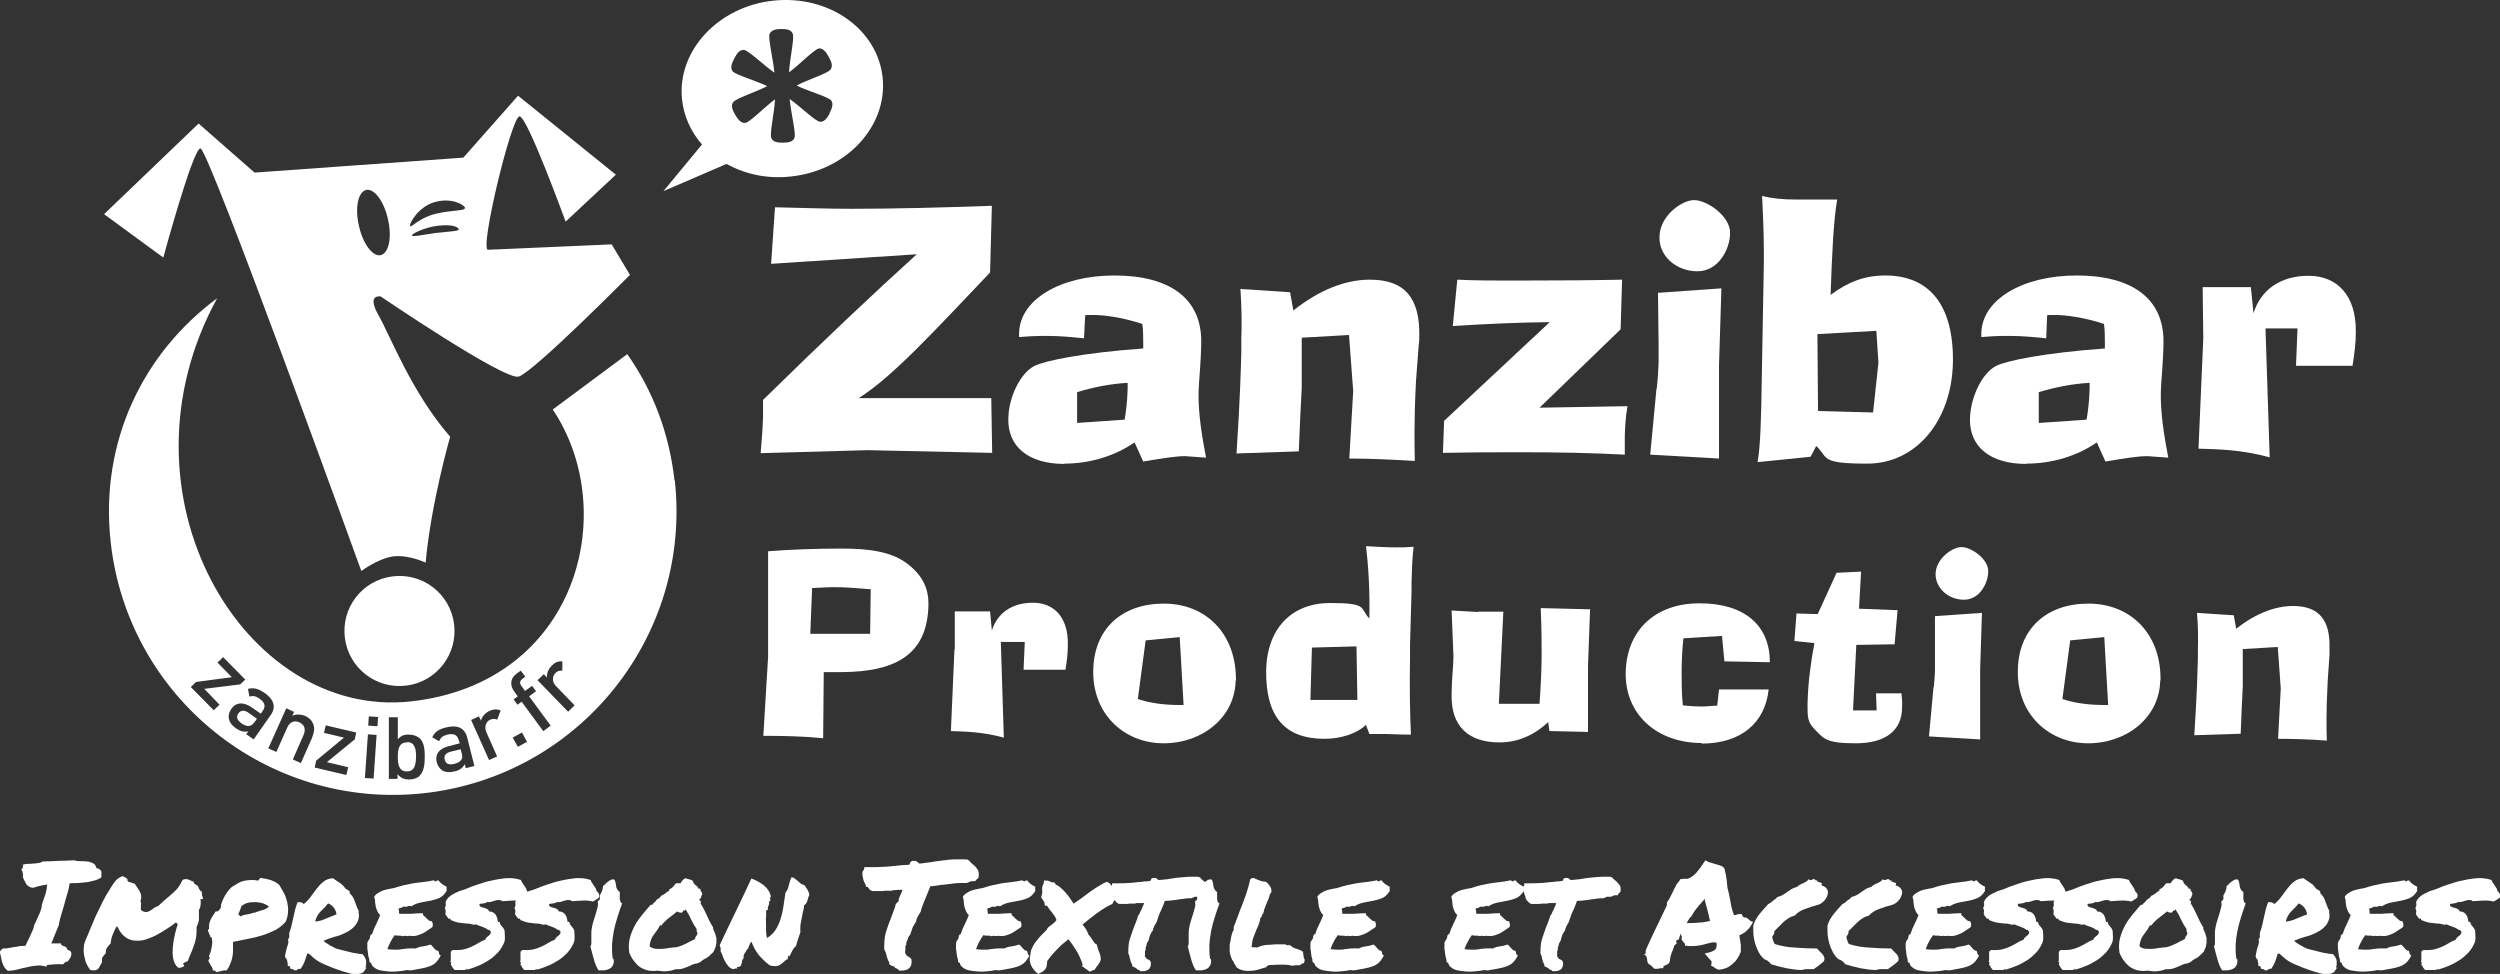 <?xml version="1.0" encoding="UTF-8"?>
<svg id="Calque_1" xmlns="http://www.w3.org/2000/svg" version="1.1" viewBox="0 0 835.8 325.6">
  <rect x="0" y="0" width="835.8" height="325.6" fill="#333333" stroke="none"/>
  <!-- Generator: Adobe Illustrator 29.4.0, SVG Export Plug-In . SVG Version: 2.1.0 Build 152)  -->
  <defs>
    <style>
      .st0 {
        fill: #fff;
      }
    </style>
  </defs>
  <path class="st0" d="M295.1,26.1c-1.6-16.2-17.8-27.8-36.4-25.9-18.5,1.9-32.3,16.7-30.7,32.9.6,5.8,3,11,6.7,15.2l-12.9,15.6,21.1-9.1c6.1,3.4,13.6,5.1,21.5,4.2,18.5-1.9,32.3-16.7,30.7-32.9M277.4,37.9c-.9,1.7-1.9,2.9-3.2,2.8-1.5,0-6.6-5.1-10.2-7.6.4,4.5,2.2,11.6,1.6,13-.5,1.3-2,1.6-3.8,1.6-1.9,0-3.3-.2-3.9-1.5-.7-1.4,1-8.5,1.2-13-3.5,2.6-8.5,7.8-10,7.9-1.3.1-2.3-1-3.3-2.7-1-1.7-1.5-3.1-.7-4.2.8-1.3,7.6-3.4,11.4-5.4-3.9-1.9-10.7-3.8-11.6-5-.8-1.1-.3-2.6.6-4.3.9-1.7,1.8-2.9,3.2-2.8,1.5.1,6.6,5.1,10.2,7.6-.4-4.5-2.2-11.6-1.6-13,.6-1.2,2-1.6,3.8-1.6,1.9,0,3.3.2,3.9,1.5.7,1.4-1,8.5-1.2,13,3.5-2.6,8.5-7.8,10-8,1.3-.1,2.3,1,3.2,2.7,1,1.7,1.5,3.1.7,4.3-.8,1.3-7.6,3.4-11.4,5.4,3.9,1.9,10.7,3.8,11.6,5,.8,1.1.3,2.6-.6,4.3"/>
  <path class="st0" d="M150.5,211c0,9.1-7.4,16.5-16.5,16.5s-16.5-7.4-16.5-16.5,7.4-16.5,16.5-16.5,16.5,7.4,16.5,16.5"/>
  <path class="st0" d="M255.1,139.1c0-.7,0-2.4,0-5.4,20.8-20.4,37.9-36.5,51.4-48.7l-48.7,3.2,1.3-18.9c9.1.2,17.6.5,25.6.5,14.4,0,30.1-.4,46.9-1l-.6,22.3c-18.7,19.6-32.4,34.7-43.9,42h44.3l.3,18.3-41.7-.9-35.7,1c.4-4.5.7-8.7.8-12.3"/>
  <path class="st0" d="M355.9,155.1c-12.1,0-19-5.8-18.8-15.1.1-7.5,4.2-15.4,8.8-17.7,3.6-1.7,15.7-4.3,36.3-5.8v-1.9c0-2.1,0-4.2-.3-6.3-6.6-2.2-12.8-3-16.4-3s-1.3,0-2.7.1l-.4,7.7c-4-.4-8.1-.8-12.2-.8s-6,.1-9.5.4v-1.3c.2-11.2,13.7-19.3,31.9-19.3s29.2,7.5,29,22.4c-.1,7.1-.8,12.7-.9,16.7-.1,7.2,1.1,14.4,2.5,21.8-3.8-.2-6.2-.5-7.2-.5-2.8,0-7.3.7-13.8,1.8l-2.9-6.4c-6.6,4.6-15,7.1-23.5,7.1M376,140.2c.4-2.4.9-5.8,1-10.4v-1.8c-5.7.3-11.3,1.4-16.9,3.1v10.3c-.1,0,15.9-1.1,15.9-1.1Z"/>
  <path class="st0" d="M434.2,150.9l-20.8.7c1.2-18.3,1.5-29.7,1.6-34.3v-4.1c.2-4.9.1-10.4-.3-16.6l16.6,1.1,1.1,6.1c8.7-6.9,17.4-10.3,25.6-10.3,11.8,0,16.7,6.3,16.5,18.8,0,1,0,1.9-.2,3.1l-.9,11.9c-.4,7.9-.5,13.5-.5,16.9,0,3,0,6.3.1,9.9-7.1-.4-14.4-.8-21.9-.8l1.3-22.6-1.4-18.7-15.8.9v16.8c-.3,5.9-.7,13-1,21.4"/>
  <path class="st0" d="M482.9,140.6l35.2-32.9c-10.6.1-21.5.6-32.4,1.3l1.5-15.5c6.1.3,12.2.3,18.6.3,15.2,0,27.3-.1,36.5-.3l-.5,16.6-27.1,26.2,29.4-.5c-.7,3.9-.8,7.2-.9,9.9,0,1.6,0,3.8,0,6.3-11.3-.6-22.7-.8-34.4-.8s-15.6,0-26.4.2l.4-10.9Z"/>
  <path class="st0" d="M553.9,129.9c.3-2.9.5-5.6.6-8.5,0-.3,0-2.5,0-6.6l-.2-16.9,21.2-1.5-.8,25.7v31.2c0,0-23-1.3-23-1.3l2.1-22.1ZM554.8,79.1c.1-6.8,7.3-12.2,11.6-12.2s12.1,5.4,12,11c0,5.4-3.9,12.8-10.9,12.8s-12.9-5-12.7-11.5"/>
  <path class="st0" d="M589,126.4l.7-39.1c0-3.8,0-11-.6-21.8,3.5.9,7.2,1.2,11,1.2h14.1c-1.3,7.8-1.7,18.4-2.2,31.9,5.9-4.4,11.4-6.5,18.3-6.5,14.5,0,22.9,9.6,22.6,29.1-.4,19.6-12.4,33.8-28.6,33.8s-12.9-2-17.1-5.9l-1.9,3.6-17.7,1.8c1-5.8,1.2-15.2,1.4-28.2M626.2,137.9l1.8-16.6-.7-10.7-19.7,1.1.2,25.7,18.4.5Z"/>
  <path class="st0" d="M677.4,155.1c-12.1,0-19-5.8-18.8-15.1.2-7.5,4.2-15.4,8.8-17.7,3.5-1.7,15.7-4.3,36.3-5.8v-1.9c0-2.1,0-4.2-.3-6.3-6.6-2.2-12.8-3-16.4-3s-1.2,0-2.6.1l-.3,7.7c-4-.4-8.1-.8-12.2-.8s-6,.1-9.5.4v-1.3c.2-11.2,13.7-19.3,31.9-19.3s29.2,7.5,29,22.4c-.1,7.1-.8,12.7-.9,16.7-.1,7.2,1.1,14.4,2.5,21.8-3.8-.2-6.2-.5-7.2-.5-2.8,0-7.3.7-13.8,1.8l-2.9-6.4c-6.6,4.6-15,7.1-23.6,7.1M697.6,140.2c.4-2.4.9-5.8,1-10.4v-1.8c-5.7.3-11.3,1.4-17,3.1v10.3c0,0,16-1.1,16-1.1Z"/>
  <path class="st0" d="M736.6,113l-.2-17h16.1s.9,8.7.9,8.7c2.4-7.8,9-12.5,18.4-12.5s16,6.4,15.8,18.9c0,3.7-.5,7.3-1.1,11.2h-18.9s.5-12.5.5-12.5h-10.7s1.4,43.1,1.4,43.1c-9.9-2.7-17.7-2.7-23.8-2.9l1.6-36.9Z"/>
  <path class="st0" d="M256.8,184.3c7.7-.6,15.8-.9,24.5-.9s16.9.8,22.6,5.5c4.7,3.8,6.6,8.1,6.5,13.3-.3,15.7-9.7,22.5-29.3,22.5s-3.7,0-5.7-.2l-.2,22.3c-5.8-.6-12.5-.8-20-.8l1.6-26.5v-35.3ZM290.9,211.9l.2-14.9c-4.7-.4-8.6-.7-12-.7s-4.6.2-7.6.3l-.6,15.3h20.1Z"/>
  <path class="st0" d="M319.2,217.1v-12.7c-.1,0,11.8,0,11.8,0l.6,6.4c1.8-5.8,6.7-9.3,13.7-9.3s11.9,4.8,11.7,14.1c0,2.7-.3,5.4-.8,8.3h-14l.4-9.3h-8l1,32c-7.3-2-13.1-2-17.7-2.2l1.2-27.4Z"/>
  <path class="st0" d="M413.1,227.5c-.2,12.2-11,21-24.1,21s-23.8-9.7-23.5-24.4c.2-13.7,9.4-22.3,23.6-22.3s24.3,10.2,24.1,25.8M383,214.2l-2.6,19.5c4.2,1.4,8.9,2,14.2,2h1.1l-1.3-22.7-11.4,1.1Z"/>
  <path class="st0" d="M456.6,242.4c-2.9,2.8-8.2,4.6-13.8,4.6-13.2,0-19.7-7.3-19.5-22.9.3-14.1,8.6-22.5,21.4-22.5s9.8,1.7,13.1,5.2c.2-9.2-.3-17.3-1.1-24.2,3.7.2,6.9.4,9.7.4s3.7,0,6.2-.2c-.5,4.2-.6,8.2-.7,12v3.1c0,0-.5,17.7-.5,17.7v3.8c-.2,10.9,0,19.8.3,26.2-3.8,0-6.5-.2-8-.2s-2.7,0-5.9,0l-1.2-3.2ZM438.6,216.5l-.5,17.5h15.7l-.3-17.9-14.9.4Z"/>
  <path class="st0" d="M494.2,204.5h8.4l-1.5,30.8h13.6c.5-6.9.7-12.6.7-17.1,0-2.4,0-7.4-.3-14.9l16.5.4-.7,18.8v22.2s-12.9-.3-12.9-.3l-.4-3c-4.8,4.5-10.3,6.8-16.3,6.8-10.4,0-16.2-5.4-16-15.9,0-5.2.6-9.4.6-12.3v-1.2s-.6-14.7-.6-14.7l8.8.5Z"/>
  <path class="st0" d="M568.9,248.4c-15.1,0-25.6-9.7-25.4-23.4.2-13.9,9.5-23.3,24.7-23.3s23.5,7.5,23.5,19.7l-15.2-.3-.8-8.5-12.9.8c-.4,3.6-.6,7.5-.6,11.4,0,3.3,0,7,.4,11,2.5.3,4.4.4,6.1.4s3.3-.2,5.4-.3l.6-5.4h16.6c-1.2,11.3-9.4,18.1-22.4,18.1"/>
  <path class="st0" d="M600.5,205.1l7.2.2,6.3-13.8,8.2-.4-.7,12.4,12.9.5-1,11.4-12.8.2-1.1,21.9h7.9c0,.1-.2-5.7-.2-5.7h8.5c.2,1.6.3,3.3.2,4.9-.1,7.5-5.5,11.8-15.5,11.8s-10.7-1.5-14.1-5.1c-1.9-2-2-4-2-6.5v-1.8c.2-7.6,1.2-14.3,2.3-20.1l-6.7-.7.7-9.1Z"/>
  <path class="st0" d="M646.5,229.8c.2-2.1.4-4.2.4-6.3,0-.2,0-1.8,0-4.9v-12.6c-.1,0,15.7-1.1,15.7-1.1l-.6,19.1v23.2c0,0-17.1-1-17.1-1l1.5-16.4ZM647.1,192c0-5.1,5.5-9.1,8.7-9.1s9,4,8.9,8.1c0,4-2.9,9.5-8.1,9.5s-9.5-3.8-9.5-8.6"/>
  <path class="st0" d="M722.2,227.5c-.2,12.2-11,21-24.1,21s-23.8-9.7-23.5-24.4c.2-13.7,9.4-22.3,23.6-22.3s24.4,10.2,24.1,25.8M692.1,214.2l-2.6,19.5c4.2,1.4,8.9,2,14.2,2h1.1l-1.3-22.7-11.4,1.1Z"/>
  <path class="st0" d="M749.1,245.3l-15.5.5c.9-13.6,1.1-22.1,1.2-25.5v-3.1c.1-3.7.1-7.7-.3-12.3l12.3.8.8,4.5c6.5-5.1,13-7.6,19-7.6,8.7,0,12.4,4.7,12.2,13.9,0,.8,0,1.4,0,2.3l-.6,8.8c-.3,5.9-.4,10-.4,12.6,0,2.2,0,4.7.1,7.4-5.2-.4-10.7-.6-16.3-.6l.9-16.8-1-13.9-11.7.7v12.5c-.2,4.4-.5,9.7-.7,15.9"/>
  <path class="st0" d="M127.1,99s41.6,28.3,46.3,26.9c5-1.5,37.2-34,37.2-34l-6.1-10.2-41.3,1.8c-3.1.7,7.8-44.7,10.5-44.6,2.6,0,15.4,35.2,15.4,35.2l16.8-15.7-32.7-26.4-18.3,20.7-69.8,5-18.7-16.4-31.6,30.3,19.8,14.5s9.8-36.2,12.4-36.5c2.6-.3,53.8,141.3,53.8,141.3,0,0,5.6-4.2,10.7-4.9,5.2-.6,10.8,2.1,10.8,2.1,1.8-19.9,8.2-42.1,8.2-42.1-12.9-14.8-20-33.7-24-40.7-3.9-6.9.5-6.2.5-6.2M122.4,63.5c2.7-.6,6,3.8,7.3,9.8,1.4,6,.3,11.3-2.4,12-2.7.6-6-3.8-7.3-9.8-1.4-6-.3-11.3,2.4-12M155.4,69.5c.3,1-3.8.7-9,1.8-6.6,1.4-9,5.2-9.3,4.2-.3-.9,2.9-6.4,8.1-7.9,5.9-1.7,10,.9,10.3,1.9M153.4,76.7c0,.6-3.5.7-7.8,1.2-4.3.6-7.8,1.4-7.9.8,0-.6,4.1-2.6,8.4-3.2,5.7-.7,7.2.6,7.3,1.2"/>
  <path class="st0" d="M131.2,192.7c-10.1,1.3-17.2,10.5-15.9,20.6,1.3,10.1,10.5,17.2,20.6,15.9,10.1-1.3,17.2-10.5,15.9-20.6-1.3-10.1-10.5-17.2-20.6-15.9M135.3,225c-7.8,1-14.9-4.5-15.9-12.3-1-7.8,4.5-14.9,12.3-15.9,7.8-1,14.9,4.5,15.9,12.3,1,7.8-4.5,14.9-12.3,15.9"/>
  <path class="st0" d="M126.7,211.3v-8.5c2.2-.2,4.5-.4,6.8-.4,5,0,7.3,1.1,7.4,4.3,0,2.2-1.3,3.7-3.7,4.2,2.3.3,3.5,1.7,3.5,4.2v1.4c0,.9.1,1.8.5,2.6l-5.4-.2c-.3-1.6-.5-3.2-.5-4.9,0-.3,0-.7,0-1h-4.7s.2,5.9.2,5.9h-4.4c.2-2.7.2-5.2.2-7.5M135.3,209.3v-3.7c-.8,0-1.7,0-2.7,0-.2,0-.7,0-1.7,0v3.8c0,0,4.3-.1,4.3-.1Z"/>
  <path class="st0" d="M154,250.5l-3.3.8c-1.7.4-2.4,1.4-2,2.7.3,1.3,1.3,1.8,3.1,1.4,1.1-.3,1.9-.6,2.5-1.5.3-.5.3-1.3,0-2.3l-.3-1.1ZM136.1,248.2c-2.7,0-3.1,2.2-3.1,4.8,0,2.6.4,4.9,3,4.9,2.7,0,3-2.3,3.1-4.9,0-2.6-.4-4.9-3-4.9M79.7,238.5c-.8,1.1-.5,2.2,1,3.3.9.6,1.6,1,2.7.9.6-.1,1.2-.6,1.8-1.4l.7-1-2.8-2c-1.4-1-2.6-.9-3.4.2M225.5,160.6c-1.8-16.1-7.4-30.3-15.8-42.2l-24.9,18.5c22.9,34.2,8.2,91.5-47.5,97.6-55.7,6.1-100.6-69.2-64.7-134.8-24.7,18.3-39.3,47.9-35.6,81.5,5.7,52,52.5,89.6,104.6,84,52.1-5.7,89.7-52.5,84-104.6M71.5,237.5l-7.7-7.8,1.7-1.7,12-1.6-4.8-4.9,1.9-1.8,7.4,7.5-1.7,1.6-12,1.5,5.1,5.3-1.9,1.8ZM82.2,245.6l.8-1.1c-1.5.3-2.6,0-4.1-1-1.5-1.1-2.2-2.1-2.4-3.4-.2-1.1.2-2.2.9-3.2,1.4-2,3.8-2.4,6.6-.5l3.2,2.2.6-.9c1.1-1.5.8-2.8-1-4.1-1.3-.9-2.2-1.1-3.4-.7l-.5-2.6c2.1-.5,3.5,0,5.5,1.3,3.3,2.3,4,4.9,2,7.6l-5.6,8-2.4-1.7ZM104.4,246.5l-3.8,8.6-2.7-1.2,3.6-8.2c.9-2.1.1-3.5-1.4-4.2-1.5-.7-3.2-.3-4.1,1.8l-3.6,8.1-2.7-1.2,6-13.4,2.6,1.2-.6,1.3c1.4-.6,2.9-.5,4.2,0,1.4.6,2.3,1.5,2.8,2.7.6,1.5.3,2.9-.3,4.4M118.7,247.1l-9.4,7.7,7.1,1.7-.6,2.6-10.6-2.5.5-2.3,9.3-7.7-6.7-1.6.6-2.5,10.2,2.4-.5,2.3ZM124.9,260.3l-2.9-.2,1-14.6,2.9.2-1,14.6ZM126.2,242.8l-3.1-.2.2-3.1,3.1.2-.2,3.1ZM140.4,259.3c-.8.8-2.1,1.3-3.6,1.3-1.6,0-2.8-.4-3.9-1.8v1.6h-2.9s0-20.6,0-20.6h3v7.4c1-1.3,2.3-1.7,3.8-1.6,1.5,0,2.7.5,3.6,1.3,1.5,1.5,1.6,4,1.6,6.2,0,2.2-.2,4.8-1.7,6.2M155.7,256.8l-.3-1.3c-.8,1.3-1.7,2-3.4,2.4-1.8.4-3,.3-4.1-.3-.9-.6-1.6-1.6-1.9-2.8-.6-2.4.6-4.5,3.9-5.3l3.8-1-.3-1c-.5-1.8-1.6-2.4-3.8-1.9-1.6.4-2.2.9-2.8,2.2l-2.3-1.3c.9-1.9,2.2-2.7,4.6-3.3,3.9-1,6.3.2,7.1,3.4l2.4,9.5-2.8.7ZM166.3,240.6c-.9-.3-1.5-.4-2.4,0-1.4.6-2.1,2.4-1.3,4.2l3.6,8.1-2.7,1.2-6-13.4,2.6-1.2.7,1.4c.3-1.2,1.3-2.5,2.8-3.2,1.3-.6,2.4-.7,3.8-.2l-1.1,2.9ZM173.1,249.6l-1.7-3,3.1-1.7,1.7,3.1-3.1,1.7ZM181.6,244.4l-7.2-9.8-1.4,1-1.3-1.8,1.4-1-1.3-1.8c-1.2-1.7-1.4-4.1.8-5.7l1.5-1.1,1.5,2-1,.8c-.9.7-.9,1.5-.3,2.3l1.2,1.7,2.4-1.7,1.3,1.8-2.3,1.7,7.2,9.8-2.4,1.8ZM189.9,237.9l-10.2-10.5,2.1-2,1.1,1.1c-.2-1.3.4-2.8,1.6-4,1-1,2-1.5,3.5-1.4v3.1c-1,0-1.6.1-2.3.8-1.1,1.1-1.2,3,.2,4.4l6.2,6.4-2.1,2.1Z"/>
  <path class="st0" d="M529.1,47.8"/>
  <g>
    <path class="st0" d="M2.6,324.5c-.5-.3-.8-.7-1.1-1.1-.3-.5-.5-.9-.7-1.5-.2-.5-.3-1.1-.4-1.6-.1-.6-.2-1.1-.4-1.6,0-.5,0-.8.3-1,.2-.2.4-.4.6-.6.8,0,1.5,0,2.1-.2.6,0,1.2-.2,1.8-.3.6,0,1.2-.2,1.8-.3.6,0,1.2-.1,1.9-.1.5-1,.9-2,1.4-2.9.4-.9.8-1.8,1.2-2.7.2-.8.4-1.6.8-2.3.3-.7.6-1.4.9-2,.3-.6.6-1.3.8-1.9.2-.6.4-1.3.4-2,.4-1.1.7-2.2,1.1-3.2s.5-2.1.7-3.5c-1.2.2-2.2.4-3,.6-.8.2-1.3.4-1.6.5-.7,0-1.2-.2-1.5-.4-.4-.2-.7-.5-.9-.8-.2-.3-.4-.7-.6-1.1-.2-.4-.4-.9-.6-1.3.1-.3.2-.7,0-1.3,0-.6-.3-1-.6-1.2.3,0,.5-.3.6-.7.1-.4.1-.7,0-.9.6-.2,1.1-.3,1.8-.3.6,0,1.2,0,1.8-.1.6,0,1.2-.1,1.7-.2.6,0,1-.3,1.4-.5,1.7,0,3.5-.1,5.3-.2,1.8,0,3.6-.1,5.1-.2.6.2,1.3.3,2,.3s1.5,0,2.3.1c.8,0,1.5.3,2.1.6.6.3,1,.9,1.2,1.7.5,0,.9.2,1.1.4.2.2.4.4.5.7,0,.3,0,.6,0,.9,0,.3,0,.7,0,1-.5.4-1.2.7-2,1-.8.2-1.7.4-2.6.6-.9.1-1.9.2-3,.3s-2,0-3,.1c-.2,1.1-.4,2.3-.9,3.8-.4,1.5-.8,2.9-1.2,4.3s-.8,2.6-1.1,3.7c-.3,1.1-.4,1.8-.4,2.1-.3.8-.6,1.4-.8,1.9-.2.5-.4,1-.6,1.5-.2.5-.4.9-.5,1.3s-.4.9-.7,1.5h3.3c0,.4.2.6.4.7.2.1.5.2.7.3.3,0,.5.2.7.4.2.1.3.4.3.7.6.2,1,.4,1.2.7.2.3.2.7.1,1.1,0,.4-.2.8-.5,1.2-.2.4-.5.7-.7,1-.3,0-.6,0-.8.2-.3.2-.5.4-.7.7-.9-.1-1.9-.1-2.8,0-.9,0-1.8.2-2.5.2-.2,0-.2.1-.2.3s0,.3,0,.3c-1-.3-2.1-.5-3.1-.4s-2.1.2-3.2.5c-1.1.2-2.2.5-3.4.8-1.1.3-2.3.4-3.5.5Z"/>
    <path class="st0" d="M61.6,323c-.3.2-.6.3-.9.4-.3.1-.6.2-1,.2-1.3-.9-1.9-2.6-2-5,0-2.4.4-5.3,1.5-9,.2,0,.2-.3.2-.6l-.4-.5c-.1,0-.3,0-.4,0-.1,0-.2.1-.3.3-.8.6-1.8,1.3-2.8,1.9-1,.7-2.1,1.3-3.2,1.9-1.1.6-2.2,1-3.3,1.4s-2.2.5-3.3.5c-2.7,0-4.8-1.4-6.2-4.2l-.4-.7-.4.6c0,.1-.2.4-.4.8-.2.4-.4.9-.6,1.4-.2.5-.4,1.1-.5,1.6-.1.5-.2,1-.2,1.4-.3.3-.6.6-.9,1-.3.4-.6.8-.7,1.3,0,.3,0,.5,0,.7,0,.3-.2.5-.4.7-.1.2-.3.3-.4.5s-.3.3-.4.5c0,.2-.1.3-.1.5,0,.2,0,.3,0,.5,0,.2,0,.4,0,.6-.6,1.1-1,1.9-1.3,2.2-.3.3-.8.5-1.3.5s-.7,0-1.3-.1c-.4-.5-.8-1.1-1.2-1.9s-.6-1.7-.8-2.6c-.2-.9-.3-1.8-.2-2.8,0-.9.2-1.7.5-2.4,0,0,.1-.4.4-1s.6-1.4,1-2.4c.4-1,.9-2.1,1.4-3.3.5-1.2,1-2.4,1.6-3.5s1-2.2,1.5-3.1c.5-.9.9-1.7,1.2-2.2.3-.4.5-.8.7-1.1.2-.3.4-.7.6-1,.6-1,1.2-1.9,1.7-2.5s1.3-1.2,2.4-1.6c.7.3,1.2.6,1.6,1v.5c.2.3.4.5.7.5.4,0,.7.2.9.3.2,0,.5.2.8.2.2.3.4.6.6.9.3.4.5.8.8,1.2.2.4.4.8.6,1.1.1.4.2.8.2,1.2,0,.4,0,.8-.2,1.2v.5c.2.3.2.7.1,1.2,0,.2,0,.5,0,.7s0,.5,0,.8c.6.5,1.1.7,1.6.7s1-.1,1.4-.4c.4-.2.9-.5,1.2-.8.3-.2.5-.4.8-.5.3-.1.5-.2.8-.3.6-.6,1.1-1,1.6-1.5s1-.8,1.5-1.3c1-.8,1.9-1.6,2.8-2.5.9-.9,1.6-2.1,2.2-3.4.3-.2.7-.3,1-.3s.7,0,1.1.2c.4.2.8.3,1.1.5,0,0,.2.1.3.1,0,0,.2,0,.2,0,0,.3.1.6.4.8.1,0,.2.2.2.2s0,0,.1,0c.5.3.8.5.9.8.2.8.6,1.3,1.2,1.7,0,.3,0,.6,0,.9,0,.3.2.6.3.9,0,0,0,.2,0,.3,0,0,0,.2.1.3h-.9c0,0,.1.8.1.8,0,.5,0,1-.1,1.5-.1.6-.3,1-.5,1.3,0,.9,0,1.5,0,2s0,.9,0,1.3c0,.4-.2.8-.3,1.2-.1.4-.3.8-.5,1.2.1,2.1-.1,4-.7,5.7-.6,1.7-1.2,3.3-1.9,4.8,0,.2-.1.3-.2.5,0,.2-.2.3-.2.5-.3,0-.6.2-.8.3-.2.1-.5.2-.7.4Z"/>
    <path class="st0" d="M87,293.5c1.4.2,2.6.4,3.7.8,1.1.4,2,.9,2.7,1.6.5.8,1,1.7,1.5,2.6.5.9.8,1.9,1.1,3,.2,1,.4,2.1.3,3.2,0,1.1-.3,2.2-.7,3.3-.9,1.2-2.1,2.1-3.5,2.9-1.4.7-2.8,1.3-4.4,1.8-1.6.5-3.2.9-4.9,1.2-1.7.3-3.3.7-4.9,1,0,.8,0,1.5,0,2.4,0,.8,0,1.7-.2,2.5-.1.8-.4,1.6-.7,2.4s-.7,1.5-1.2,2.2c-.6,0-1.1,0-1.7.2-.6.1-1.1.3-1.6.4-.2-.1-.4-.3-.6-.4s-.4-.2-.8-.2c0-.3,0-.7-.2-1-.2-.3-.5-.7-.7-1.1-.2-.4-.4-.7-.5-1,0-.3,0-.6.5-.9-.2-.2-.3-.5-.3-.9.2-.4.4-.9.6-1.6.2-.7.3-1.4.4-2,.1-.7.1-1.3,0-1.8,0-.6-.4-1-1-1.2,0,0,0,0,.2,0s.2,0,.3,0c-.3-.2-.4-.5-.5-.8s-.2-.7-.4-.9c0-.2.1-.3.1-.4s.1-.2.3-.1c0-.6,0-1.1,0-1.7.1-.5.3-1,.5-1.5.2-.5.5-.9.8-1.4.3-.5.6-.9.9-1.4.2,0,.4,0,.4,0s.2,0,.3,0c.4-.3.7-.7.9-1,.2-.4.2-.8.2-1.2.2-.7.5-1.4.8-2.1.3-.7.7-1.3,1.1-1.9.4-.6.8-1.1,1.3-1.6.5-.5,1-.8,1.5-1,.4-.3.9-.6,1.5-.9.6-.3,1.2-.5,1.9-.6.7-.1,1.4-.2,2.1-.2.7,0,1.3,0,1.9.2.2,0,.3,0,.3,0,0-.1,0-.2.2-.2ZM85,305.2c.8-.4,1.7-.6,2.6-.9.9-.2,1.7-.6,2.3-1.2-.4-.4-1-.7-1.7-1-.8-.3-1.6-.4-2.5-.5-.9,0-1.8,0-2.7.2-.9.2-1.7.6-2.3,1.2-.2.6-.4,1.1-.5,1.4s-.3.8-.5,1.2c0,.2.2.3.3.4.1,0,.3.2.3.4.8-.4,1.5-.6,2.3-.7s1.5-.3,2.3-.6Z"/>
    <path class="st0" d="M102.7,318.8c-.4,1.3-.7,2.3-1,3-.3.7-.7,1.4-1.2,2.1-.4,0-.7,0-.9.1-.2.2-.3.3-.5.4-.3,0-.5,0-.6,0-.1,0-.2-.1-.3-.2,0,0-.2-.2-.4-.2s-.4-.1-.7-.1c0-.3-.1-.5-.2-.7,0-.2-.3-.3-.7-.2,0-.3,0-.5,0-.7s0-.3-.1-.5c0-.1,0-.3-.1-.4,0-.1,0-.3,0-.6-.2,0-.3-.1-.4-.3,0-.2-.2-.5-.3-.7,0-.6.2-1.1.3-1.7s.2-1,.4-1.5c.1-.5.3-.9.4-1.4,0-.5,0-.9-.1-1.4.1,0,.2,0,.3,0,0-.1.1-.3.1-.6,0-.2,0-.5,0-.7s0-.4,0-.6c.3-.8.6-1.7.8-2.6.2-.9.4-1.8.6-2.7.2-.9.4-1.7.6-2.6.2-.8.5-1.6.8-2.4.4,0,.8,0,1.2.1.4.1.7.3.8.6.8-.7,1.6-1.4,2.3-2.4.7-.9,1.3-1.8,2-2.7.7-.9,1.4-1.7,2.3-2.4.8-.7,1.9-1.1,3.2-1.2.7.5,1.4,1,2.2,1.5.8.5,1.5,1.2,2,2,.3.1.5.3.7.4.2.1.4.3.7.5v.6c.4.4.7.8,1,1.2s.5,1,.7,1.5c.2.5.4,1.1.6,1.6.2.5.4,1.1.7,1.5,0,.2,0,.3,0,.4s0,.2,0,.4c0,.1,0,.3.1.4,0,.1,0,.3,0,.5,0,1.4-.6,2.6-1.4,3.5s-1.8,1.6-3,2.2c-1.2.6-2.4,1.1-3.8,1.4-1.3.4-2.5.8-3.6,1.3,0,.1,0,.2.2.2s.2,0,.1.2c.8.5,1.4.9,1.9,1.2.5.3.9.5,1.3.7.4.2.8.4,1.3.5.5.1,1.1.3,2,.5.8.2,1.5.4,2,.5.5.1.9.2,1.3.3.4,0,.8.1,1.2.2s1,.1,1.7.2c.3.3.5.6.8,1.1.2.4.4.8.4,1.2,0,.4,0,.8,0,1.2s-.1.7-.3.9c0,0,.1.1.2.1.1,0,.2,0,.4,0-.2.1-.4.3-.5.5-.1.2-.3.4-.4.6-.1.2-.3.4-.4.5-.2.1-.4.2-.7.3-1,.4-2.3.4-3.8,0s-3.5-1-5.8-1.9c-1.2-.5-2.1-.9-2.9-1.2-.7-.3-1.4-.7-1.9-1-.5-.3-1-.7-1.5-1.1-.4-.4-1-.9-1.6-1.4ZM109.7,302c-.4.5-.8,1-1.2,1.4-.4.4-.9.9-1.3,1.3-.4.4-.8.9-1.1,1.5-.3.5-.6,1.2-.7,1.9,1.1-.1,2.3-.4,3.6-1,1.2-.5,2.4-1,3.5-1.4-.1-1-.5-1.8-1.1-2.5-.6-.6-1.2-1-1.8-1.2Z"/>
    <path class="st0" d="M149.3,296.3c0,.2,0,.4,0,.5s0,.2,0,.3,0,.2,0,.3,0,.3,0,.5c-.7,1.1-1.5,1.9-2.4,2.3-.9.4-1.9.7-2.9.9-1,.2-2.1.4-3.2.6s-2.2.6-3.3,1.3c-.4-.2-.8-.2-1.2,0-.3.2-.8.2-1.5.1-.2.2-.4.3-.7.4-.3,0-.6.2-.9.3.1.3.2.6.2.9,0,.3,0,.6.1.8,1.1,0,2.4,0,3.8,0,1.4-.1,2.8-.2,4.1-.2,0,.2,0,.3,0,.3,0,0,0,.1,0,.3.2.2.5.4.7.6s.5.5.7.7c.2.2.5.4.7.6.2.1.5.2.9.2.1.3.2.5.3.9,0,.3,0,.6-.1,1-.5.4-1,.7-1.6,1.1-.5.4-1.1.7-1.6,1-.6.3-1.2.5-1.8.7-.6.2-1.3.3-2.1.2h-.4c0,0-.2,0-.3-.1-.3.2-.6.2-1.1.1s-.8,0-1.1.1c-.4-.2-.8-.2-1.3-.2-.5,0-1,0-1.3-.2-.5.7-1,1.4-1.4,2.2-.4.8-.8,1.6-1.1,2.5,1.1.2,2,.2,2.8.2.7,0,1.4,0,2.1-.2.7,0,1.3-.2,2-.2.7,0,1.6-.1,2.6,0,.7-.4,1.4-.6,2.3-.7.9-.1,1.7-.3,2.5-.6.3,0,.5.3.7.5.2.2.4.5.6.7.2.2.4.4.6.6.2.2.4.2.7.2.1.1.2.3.3.5s0,.4.1.5,0,.3.2.4c0,.1.2.2.4.1-.5,1.1-1.1,1.9-1.7,2.5-.6.6-1.4,1-2.2,1.3-.8.3-1.7.5-2.7.7-1,.2-2.1.4-3.3.6-.3,0-.5,0-.7,0-.2,0-.4-.1-.7-.1-.8.2-1.7.3-2.7.4-1,.1-2.1.2-3.2.1s-2.1-.2-3.1-.4-1.8-.7-2.4-1.3c-.3-.2-.4-.5-.5-.8,0-.3-.3-.5-.7-.7,0-.4,0-.9-.2-1.4s-.2-1.1-.3-1.6c0-.6-.2-1.1-.2-1.7,0-.6,0-1.1,0-1.5,0-.5.3-.9.6-1.3.3-.4.4-.8.3-1.3.2,0,.3-.1.3-.3,0-.1.2-.2.4-.2.2-.6.4-1.1.6-1.7.2-.5.5-1,.7-1.5s.5-1,.7-1.5c.2-.5.5-1.1.7-1.7-.5-.4-.8-.9-1-1.4-.2-.5-.4-1-.5-1.5,0-.5-.2-1-.2-1.6s-.2-1.1-.3-1.6c.3-.5.7-.9,1.2-1.2.5-.3,1-.6,1.5-.8.6-.2,1.2-.4,1.8-.5s1.3-.3,2.1-.4c1.3-.4,2.5-.8,3.5-1,1-.2,2-.4,3-.6,1-.1,2-.3,3.1-.4,1.1-.1,2.3-.3,3.7-.6.3.3.6.4.8.4.1-.3.3-.4.5-.3.2.1.3,0,.2-.3.3.6.7,1,1.2,1.4.5.4,1.1.7,1.7,1Z"/>
    <path class="st0" d="M148.9,301.8c.2-.7.6-1.3,1.1-1.8.5-.5,1.1-.9,1.7-1.2.6-.3,1.2-.6,1.9-.9.7-.2,1.3-.4,1.9-.6,1.3-.6,2.7-1.1,4.2-1.6,1.5-.5,3-1,4.6-1.3,1.6-.4,3.1-.6,4.8-.8,1.6-.1,3.3,0,5.1.6,0,.3.2.6.4.9.2.3.4.6.6.9.2.3.4.6.6.9.2.3.3.6.3.9.3.3.6.6.8,1,.2.3.2.8,0,1.3-.3.3-.6.5-1,.7-.3.2-.6.4-1,.6-1.2-.3-2.4-.4-3.7-.3-1.2,0-2.4.2-3.3.2-.3-.3-.6-.4-1.1-.4s-.8,0-1.3.2c-.4.1-.9.3-1.3.4-.4.1-.9.2-1.2,0-.3.3-.7.4-1.2.5-.5,0-1,.2-1.5.2,0,.2,0,.3,0,.3,0,0,.1.2,0,.3.2.2.4.4.8.5s.6.2,1,.3.6.2.9.4c.3.1.4.4.5.7.5,0,.9.1,1.3.3.4.2.7.5.9.8.2.3.4.7.5,1.1.1.4.2.7.2,1,0,.3.2.4.3.3s.3,0,.4.2c0,.4.3.9.7,1.3.4.4.7.9.9,1.4,0,.8.1,1.5.1,2.2,0,.6,0,1.3-.3,1.9-.5,1.2-1.2,2.3-2,3.2-.9.9-1.8,1.8-2.9,2.5-1.1.7-2.3,1.4-3.5,1.9-1.2.5-2.5,1-3.6,1.3-.1,0-.3,0-.4,0-.1,0-.2,0,0-.2-.3.2-.5.4-.9.4-.3,0-.6,0-1,0s-.7,0-1.1,0c-.4,0-.7,0-1.1,0-.2-.2-.4-.4-.6-.7-.2-.2-.3-.5-.4-.8-.2,0-.2,0-.2-.2,0-.2,0-.2-.2-.2.2-.3.3-.5.3-.6,0,0,0,0-.1-.1,0,0-.2,0-.2-.1,0,0,0-.1,0-.2.1-.3.2-.6.1-.9,0-.3,0-.7,0-1.1,0-.4,0-.7,0-1,0-.3.3-.6.7-.8,1.1.1,2.2,0,3.2-.1,1-.2,1.9-.5,2.8-.9.9-.4,1.7-.8,2.5-1.3.8-.5,1.6-.9,2.4-1.2,0-.3.2-.5.4-.7.2-.2.4-.4.6-.5.2-.2.4-.3.5-.5.2-.2.3-.4.3-.7,0-.2,0-.4-.2-.4-.1,0-.2-.2-.2-.4h-.5c-.6-.5-1.3-.8-2.1-1.1s-1.5-.5-2-.8c-.4.2-.7.2-1,.1s-.7-.2-1.2-.3c-1.1,0-2.2-.2-3.2-.3s-2-.5-3-.9c0-.2-.1-.3-.2-.4,0-.1-.3-.2-.5,0-.2-.3-.4-.5-.6-.8-.2-.2-.4-.5-.5-.8,0-.4.1-.7.1-1,0-.3,0-.5-.3-.8.1-.4.2-.8.3-1s0-.6,0-1Z"/>
    <path class="st0" d="M172.2,301.8c.2-.7.6-1.3,1.1-1.8.5-.5,1.1-.9,1.7-1.2.6-.3,1.2-.6,1.9-.9.7-.2,1.3-.4,1.9-.6,1.3-.6,2.7-1.1,4.2-1.6,1.5-.5,3-1,4.6-1.3,1.6-.4,3.1-.6,4.8-.8,1.6-.1,3.3,0,5.1.6,0,.3.2.6.4.9.2.3.4.6.6.9.2.3.4.6.6.9.2.3.3.6.3.9.3.3.6.6.8,1,.2.3.2.8,0,1.3-.3.3-.6.5-1,.7-.3.2-.6.4-1,.6-1.2-.3-2.4-.4-3.7-.3-1.2,0-2.4.2-3.3.2-.3-.3-.6-.4-1.1-.4s-.8,0-1.3.2c-.4.1-.9.3-1.3.4-.4.1-.9.2-1.2,0-.3.3-.7.4-1.2.5-.5,0-1,.2-1.5.2,0,.2,0,.3,0,.3,0,0,.1.2,0,.3.2.2.4.4.8.5s.6.2,1,.3.6.2.9.4c.3.1.4.4.5.7.5,0,.9.1,1.3.3.4.2.7.5.9.8.2.3.4.7.5,1.1.1.4.2.7.2,1,0,.3.2.4.3.3s.3,0,.4.2c0,.4.3.9.7,1.3.4.4.7.9.9,1.4,0,.8.1,1.5.1,2.2,0,.6,0,1.3-.3,1.9-.5,1.2-1.2,2.3-2,3.2-.9.9-1.8,1.8-2.9,2.5-1.1.7-2.3,1.4-3.5,1.9-1.2.5-2.5,1-3.6,1.3-.1,0-.3,0-.4,0-.1,0-.2,0,0-.2-.3.2-.5.4-.9.4-.3,0-.6,0-1,0s-.7,0-1.1,0c-.4,0-.7,0-1.1,0-.2-.2-.4-.4-.6-.7-.2-.2-.3-.5-.4-.8-.2,0-.2,0-.2-.2,0-.2,0-.2-.2-.2.2-.3.3-.5.3-.6,0,0,0,0-.1-.1,0,0-.2,0-.2-.1,0,0,0-.1,0-.2.1-.3.2-.6.1-.9,0-.3,0-.7,0-1.1,0-.4,0-.7,0-1,0-.3.3-.6.7-.8,1.1.1,2.2,0,3.2-.1,1-.2,1.9-.5,2.8-.9.9-.4,1.7-.8,2.5-1.3.8-.5,1.6-.9,2.4-1.2,0-.3.2-.5.4-.7.2-.2.4-.4.6-.5.2-.2.4-.3.5-.5.2-.2.3-.4.3-.7,0-.2,0-.4-.2-.4-.1,0-.2-.2-.2-.4h-.5c-.6-.5-1.3-.8-2.1-1.1s-1.5-.5-2-.8c-.4.2-.7.2-1,.1s-.7-.2-1.2-.3c-1.1,0-2.2-.2-3.2-.3s-2-.5-3-.9c0-.2-.1-.3-.2-.4,0-.1-.3-.2-.5,0-.2-.3-.4-.5-.6-.8-.2-.2-.4-.5-.5-.8,0-.4.1-.7.1-1,0-.3,0-.5-.3-.8.1-.4.2-.8.3-1s0-.6,0-1Z"/>
    <path class="st0" d="M205.1,320.4c.2,1,.1,1.7-.2,2.3-.3.6-.7,1-1.2,1.2-.5.3-1.1.4-1.7.5-.7,0-1.3,0-1.9,0-.3-.5-.6-1-.9-1.7-.3-.7-.5-1.4-.7-2.1-.2-.7-.4-1.5-.6-2.2-.2-.7-.3-1.4-.5-1.9.2-.4.3-.8.3-1.3,0-.5,0-1,0-1.5,0-.5,0-1.1,0-1.6s0-1.1.1-1.5c.2-1.4.6-2.7,1-3.9.4-1.2.8-2.5,1.1-3.9,0-.3,0-.6,0-.8-.1-.3-.1-.5,0-.7,0-.1.1-.2.3-.3.2,0,.3-.2.3-.3,0-.4.1-.7,0-.9,0-.2,0-.5.2-.8.2-.3.4-.6.6-1.2s.3-1,.3-1.6c.3-.2.6-.4.8-.7.3-.3.5-.5.8-.7s.6-.4.9-.6c.3-.2.8-.2,1.2-.2.3.3.4.7.5,1.1,0,.4.2.8.2,1.2,0,.4.2.8.4,1.1.2.3.4.6.8.8v1c0,.4,0,.8,0,1.2,0,.4.1.7.2,1,.1.3.3.5.6.6-.6,1.6-1.1,3.1-1.6,4.7-.5,1.5-.9,3.1-1.2,4.6-.3,1.6-.5,3.1-.6,4.7,0,1.6,0,3.2.3,4.8Z"/>
    <path class="st0" d="M238.4,309.2c0,.4,0,.8,0,1.1,0,.4.2.7.4,1.1.1.3.3.7.4,1.1.1.4.2.7.3,1.1,0,.5,0,1,0,1.5s-.2,1.1-.3,1.6c-.2.5-.4,1-.6,1.4-.3.4-.6.7-.9.9-.5.6-1,1-1.7,1.4-.7.3-1.3.7-1.8,1.2-.4.2-.8.4-1.2.5-.4,0-.9.2-1.3.3-.4.2-.8.4-1.3.6-.5.2-1,.4-1.5.6-.5.2-1,.3-1.6.4-.5,0-1,.1-1.4,0-1,.4-1.9.6-2.9.7-.9.1-2,0-3.3-.2-1.2.2-2.3.1-3.3-.1-1-.3-1.9-.7-2.6-1.2-.8-.6-1.4-1.3-2-2.1-.6-.8-1-1.6-1.4-2.5-.3-1.9-.2-3.6.2-5.1.4-1.5,1-2.9,1.7-4.2.7-1.3,1.6-2.5,2.5-3.6.9-1.1,1.9-2.2,2.7-3.2.2,0,.4,0,.5,0,.1,0,.2-.2.3-.3,0-.1.2-.3.3-.4.1-.1.3-.2.4-.2.2-.5.6-.9,1-1.1s.8-.6,1.1-1.1c.3,0,.5-.2.7-.3.2-.1.4-.3.6-.4.2-.2.4-.3.6-.5.2-.1.4-.3.7-.3v-.5c.6-.3,1-.6,1.3-.9.3-.3.6-.8,1-1.2.3,0,.5,0,.7,0s.4,0,.8,0c.3-.5.5-.8.7-1,.2-.2.5-.5,1-.7.4.2.8.3,1.3.4s.9.3,1.2.6c0,.3.1.6.3.8.2.2.3.3.5.5.2.1.4.3.6.5s.3.4.4.7c.1,0,.2,0,.3,0,0,0,.1,0,.3,0,0,.5.2.8.3.9.1.1.3.4.4.9-.2.3-.3.7-.4,1,0,.3-.3.6-.6.8,0,.2,0,.4.2.4s.3.1.3.3c0,.3,0,.5-.1.6.8,1.3,1.5,2.6,2.1,4,.6,1.4,1.3,2.8,2.1,4ZM232.3,313.8c.1-.4.3-.7.5-.9.2-.2.3-.6.4-1-.2-.3-.3-.5-.3-.6,0-.1,0-.4,0-.7-.7-1-1.3-2.1-1.9-3.3-.5-1.2-1.1-2.2-1.8-3.3,0,.1-.2.3-.3.4-.2.1-.3,0-.5,0,0,.3-.2.5-.3.6s-.3.2-.5.1c-.2,0-.4,0-.6-.1-.2,0-.4-.2-.6-.3-.9.8-1.9,1.5-2.8,2.2-.9.7-1.8,1.6-2.5,2.5-.1,0-.2,0-.2,0,0,0-.1,0-.3,0-.3.6-.6,1.2-1,1.7-.4.5-.7,1-1.1,1.5-.4.5-.7,1.1-.9,1.7s-.4,1.3-.4,2.1c.6.5,1.2.7,2,.8.8,0,1.5.1,2.3,0,.8,0,1.6-.2,2.4-.3.8-.1,1.5-.2,2.1-.2,1.4-.3,2.5-.8,3.5-1.3s2-1.1,3.1-1.6Z"/>
    <path class="st0" d="M251.4,314.9c-.3,0-.5.2-.6.5-.1.3-.3.6-.4.9-.1.3-.2.6-.3.8-.1.2-.3.4-.5.4,0,.3-.1.5-.3.7-.1.2-.3.4-.4.6-.1.2-.2.4-.3.7,0,.2,0,.5,0,.9-.3.2-.4.5-.5.8,0,.4-.1.7-.2,1,0,.3-.2.6-.4.8-.2.2-.6.3-1.1.3,0,.1-.1.2,0,.2,0,0,.1.1.1.3-.4,0-.6,0-.8,0-.2.1-.4.2-.7.2-.6-.2-1.1-.5-1.5-1-.4-.5-.8-1-1.1-1.6-.3-.6-.6-1.2-.8-1.8-.2-.6-.5-1.2-.7-1.6,0-.4.1-.7,0-1.1s-.2-.6-.3-.9c1.6-3.4,3.3-7,5.2-10.9,1.9-3.9,3.7-7.7,5.4-11.4.8.3,1.5.6,2.2,1s1.4.8,2,1.3c.6.5,1.1,1.1,1.5,1.7.4.6.7,1.3.8,2.1,0,.2-.1.3-.2.2,0,0-.2,0-.2,0,.1.2.2.3.2.3,0,0,0,.1,0,.2,0,0,0,.2,0,.3s0,.3.1.5c-.1,0-.2,0-.3,0s-.2,0-.3,0c.1.4.2.7.1.9,0,.2-.1.4-.2.6,0,.2-.2.4-.2.6,0,.2,0,.5,0,.8,0,0-.2,0-.2,0s0,0-.1.1,0,0-.1.1c0,0-.1,0-.2,0,0,.7.1,1.4,0,2.2s0,1.4,0,2.2,0,1.5,0,2.3c0,.8.1,1.6.3,2.5,1.2-.7,2.1-1.6,2.8-2.6.7-1.1,1.3-2.3,1.7-3.6.4-1.3.8-2.8,1-4.3.2-1.5.5-3.1.7-4.7.3-.3.5-.7.7-1.1.2-.4.3-.9.4-1.3l.4-1.4c.1-.5.3-.9.5-1.3.5,0,.9.2,1.2.5.3.2.7.5,1,.8.3.3.6.5.9.8.3.2.7.4,1.2.5.4.6.8,1.1,1.1,1.6.3.5.5,1.1.6,1.7-.2.3-.3.6-.4.9,0,.3-.2.7-.3,1,0,.3-.2.6-.4.9-.2.3-.4.5-.7.7,0,.8-.2,1.6-.4,2.3-.1.7-.3,1.4-.4,2.1-.1.7-.3,1.4-.4,2.1,0,.7-.1,1.5,0,2.4-.3.8-.5,1.6-.8,2.4s-.5,1.6-.7,2.3c-.5.4-.9.9-1.2,1.5s-.6,1.2-.9,1.8c-.1.1-.2.2-.2,0,0,0-.1-.1-.3-.1,0,.1,0,.2,0,.3s0,.1-.1.2,0,.1,0,.2,0,.2,0,.4c-.5.2-.9.5-1.2.8s-.7.7-1.2,1c-.4.3-.9.5-1.5.6-.6,0-1.3,0-2.2-.3-1.3-1-2.5-2.1-3.6-3.4-1-1.3-1.9-2.8-2.5-4.6Z"/>
    <path class="st0" d="M289.4,296.2c0-.3,0-.5-.2-.7,0-.2-.2-.4-.3-.7-.2-.4-.3-.8-.4-1.3-.1-.5-.2-1-.2-1.6,0-.3.1-.6.2-.7,0-.1.2-.3.3-.4l.2-.9h.7c.3,0,.5,0,.8,0h.8c1.2,0,2.5,0,3.8-.1,1.3,0,2.6-.2,4-.3,1.5-.2,3.1-.3,4.9-.4.2-.4.3-.6.3-.7s.1-.2.2-.3l.5-.3c.8,0,1.3,0,1.6.3.3.2.5.4.7.6.8,0,1.7-.2,2.6-.3.9-.1,1.8-.2,2.7-.4,1.3-.2,2.6-.3,4-.5,1.3-.2,2.6-.2,3.9-.2s1.1,0,1.6,0c.5,0,1,0,1.4.1l.6.4c.1.2.3.4.5.6.2.2.4.4.7.6.5.4,1,.9,1.4,1.5.5.6.6,1.5.5,2.6l-.2.5c-.1.1-.3.3-.5.4l-.5.6h-.5c-.3,0-.6,0-.7,0-.2,0-.4.1-.6.2-.1,0-.3.1-.4.2-.2,0-.3.1-.5.2-.4,0-.6,0-.8,0h-.7c-1,0-2,0-3.2.2-1.1.1-2.3.3-3.3.4-.8,0-1.5.2-2.3.3s-1.4.2-2,.2c-.3.9-.6,1.6-.9,2.3-.3.7-.5,1.3-.8,2-.3.7-.6,1.3-.8,2-.3.7-.5,1.4-.7,2.2-.4.6-.7,1.2-1,1.7-.3.5-.5,1.2-.6,1.8-.5.6-.8,1.2-1.1,1.8-.2.7-.4,1.2-.6,1.7l-.2.7c-.2.2-.4.4-.4.5s-.1.3-.3.4c0,.4-.2.8-.4,1.2,0,.2-.1.3-.2.5s0,.3,0,.4c0,.4-.2.6-.3.8,0,.2,0,.4,0,.6,0,.2,0,.4,0,.6,0,.2-.1.4-.1.6,0,.2,0,.4,0,.5,0,.1.2.3.3.4,0,.1.2.3.2.5,0,0,.1.1.2.1,0,0,.2,0,.2.1.3.2.5.4.7.4l.5.6c.2,1.2,0,2.1-.5,2.7-.6.8-1.6,1.1-2.9,1.1h-.7c-.2-.3-.4-.4-.4-.5-.3-.1-.5-.2-.7-.3-.2,0-.4-.2-.5-.5,0,0-.1-.1-.2-.1,0,0-.2,0-.2-.1-.3,0-.6-.2-.8-.3l-.5-.3c0-.3,0-.6,0-.7-.3-.4-.5-.8-.6-1.2-.1-.4-.3-.9-.4-1.3,0-.4-.2-.7-.3-1s-.2-.6-.4-.8c0-2.3.1-4.2.6-5.8.5-1.6,1-3.1,1.6-4.5.3-.8.6-1.6.9-2.4.3-.8.6-1.6.8-2.5l.5-.5c.2-.2.4-.3.4-.3,0-.4,0-.8.2-1.2.2-.4.3-.8.5-1.2.1-.3.3-.5.4-.8.1-.3.2-.5.2-.7-.2,0-.4,0-.6,0-.2,0-.4,0-.6,0-.4,0-.8.1-1.2.1s-.5,0-.6,0c-.3.1-.5.2-.7.2-.2,0-.5,0-.7,0h-1.2c-.4,0-.7,0-.9.1h-2.5c-.3,0-.6,0-.9,0-.3,0-.7-.2-1-.4l-.3-.4c-.2-.4-.4-.6-.5-.6h-.5v-.7Z"/>
    <path class="st0" d="M346.1,296.3c0,.2,0,.4,0,.5s0,.2,0,.3,0,.2,0,.3,0,.3,0,.5c-.7,1.1-1.5,1.9-2.4,2.3-.9.4-1.9.7-2.9.9-1,.2-2.1.4-3.2.6s-2.2.6-3.3,1.3c-.4-.2-.8-.2-1.2,0-.3.2-.8.2-1.5.1-.2.2-.4.3-.7.4-.3,0-.6.2-.9.3.1.3.2.6.2.9,0,.3,0,.6.1.8,1.1,0,2.4,0,3.8,0,1.4-.1,2.8-.2,4.1-.2,0,.2,0,.3,0,.3,0,0,0,.1,0,.3.2.2.5.4.7.6s.5.5.7.7c.2.2.5.4.7.6.2.1.5.2.9.2.1.3.2.5.3.9,0,.3,0,.6-.1,1-.5.4-1,.7-1.6,1.1-.5.4-1.1.7-1.6,1-.6.3-1.2.5-1.8.7-.6.2-1.3.3-2.1.2h-.4c0,0-.2,0-.3-.1-.3.2-.6.2-1.1.1s-.8,0-1.1.1c-.4-.2-.8-.2-1.3-.2-.5,0-1,0-1.3-.2-.5.7-1,1.4-1.4,2.2-.4.8-.8,1.6-1.1,2.5,1.1.2,2,.2,2.8.2.7,0,1.4,0,2.1-.2.7,0,1.3-.2,2-.2.7,0,1.6-.1,2.6,0,.7-.4,1.4-.6,2.3-.7.9-.1,1.7-.3,2.5-.6.3,0,.5.3.7.5.2.2.4.5.6.7.2.2.4.4.6.6.2.2.4.2.7.2.1.1.2.3.3.5s0,.4.1.5,0,.3.2.4c0,.1.2.2.4.1-.5,1.1-1.1,1.9-1.7,2.5-.6.6-1.4,1-2.2,1.3-.8.3-1.7.5-2.7.7-1,.2-2.1.4-3.3.6-.3,0-.5,0-.7,0-.2,0-.4-.1-.7-.1-.8.2-1.7.3-2.7.4-1,.1-2.1.2-3.2.1s-2.1-.2-3.1-.4-1.8-.7-2.4-1.3c-.3-.2-.4-.5-.5-.8,0-.3-.3-.5-.7-.7,0-.4,0-.9-.2-1.4s-.2-1.1-.3-1.6c0-.6-.2-1.1-.2-1.7,0-.6,0-1.1,0-1.5,0-.5.3-.9.6-1.3.3-.4.4-.8.3-1.3.2,0,.3-.1.3-.3,0-.1.2-.2.4-.2.2-.6.4-1.1.6-1.7.2-.5.5-1,.7-1.5s.5-1,.7-1.5c.2-.5.5-1.1.7-1.7-.5-.4-.8-.9-1-1.4-.2-.5-.4-1-.5-1.5,0-.5-.2-1-.2-1.6s-.2-1.1-.3-1.6c.3-.5.7-.9,1.2-1.2.5-.3,1-.6,1.5-.8.6-.2,1.2-.4,1.8-.5s1.3-.3,2.1-.4c1.3-.4,2.5-.8,3.5-1,1-.2,2-.4,3-.6,1-.1,2-.3,3.1-.4,1.1-.1,2.3-.3,3.7-.6.3.3.6.4.8.4.1-.3.3-.4.5-.3.2.1.3,0,.2-.3.3.6.7,1,1.2,1.4.5.4,1.1.7,1.7,1Z"/>
    <path class="st0" d="M362,322.6c-.5-1.6-1.2-3.2-2.1-4.7-.9-1.5-1.8-2.8-2.7-3.9-1.3,1-2.6,2.1-3.8,3.4-1.2,1.2-2.3,2.5-3.3,3.9,0,.7-.1,1.2-.2,1.7,0,.4-.3.8-.5,1.1-.2.3-.6.5-.9.8-.4.2-.9.4-1.4.7-1.1-.8-1.9-1.8-2.4-2.9-.5-1.2-.6-2.3-.2-3.5,0-.8.2-1.6.6-2.4.4-.8.8-1.5,1.4-2.2.5-.7,1.1-1.4,1.7-2,.6-.6,1.2-1.2,1.8-1.8,0-.3.3-.6.6-.9.3-.2.6-.5.9-.7s.6-.5.9-.7c.3-.3.6-.6.8-.9-.2-.8-.7-1.5-1.3-2.3-.7-.8-1.3-1.6-1.8-2.4,0-.2-.2-.2-.4-.1-.2,0-.3,0-.4,0,0-.4,0-.9-.3-1.4s-.5-.9-.9-1.3c0-.4.2-.8.3-1.3.1-.5,0-1.1,0-1.7,0-.3,0-.5.1-.8s.2-.5.3-.7c0-.2.2-.4.2-.6,0-.2,0-.4,0-.6.4,0,.8,0,1.1,0,.3,0,.6.2.9.3.3.1.6.2.8.3.2,0,.5,0,.8,0,0,.2,0,.3,0,.3,0,0,0,.1.1.1s.1,0,.2.1c0,0,0,.1,0,.2.5.2,1.1.5,1.7,1.1.6.5,1.2,1.1,1.8,1.8s1.1,1.3,1.5,2c.5.7.8,1.1,1,1.5.8-.5,1.6-1.1,2.5-1.7.9-.7,1.9-1.4,2.8-2.1,1-.7,2-1.4,3-2,1-.6,2-1.2,2.9-1.5.6.3,1,.6,1.3,1,.3.4.6.8.8,1.2.2.4.4.8.6,1.3.2.4.4.8.7,1.2-.3.6-.5,1-.9,1.4-.3.4-.5.8-.7,1.3-.7.3-1.5.7-2.5,1.3-.8.5-1.9,1.2-3.1,2.1-1.2.9-2.7,2.1-4.4,3.5.4.5.7.9,1,1.3.3.4.5.8.6,1.1.2.4.3.7.4,1,.3.2.5.5.7.8.2.3.4.6.6.9s.4.6.6.9c.2.3.5.5.9.7.2,1,.5,1.9.8,2.6.4.8.5,1.6.5,2.4-.2.8-.6,1.4-1,1.9-.4.5-.8,1-1,1.5-.3,0-.6.2-.9.3s-.5.2-.7.4l-2.8-2Z"/>
    <path class="st0" d="M398.3,300.3c-.8,0-1.7,0-2.6.2-.9.1-1.9.2-2.8.4-.7,0-1.3.2-1.9.2-.6,0-1.2.1-1.6.1-.2.7-.5,1.4-.7,1.9-.2.6-.5,1.1-.7,1.6-.3.6-.5,1.1-.7,1.7-.2.6-.4,1.2-.6,1.8-.3.5-.6,1-.8,1.4-.2.4-.4.9-.5,1.5-.4.5-.7,1-.9,1.5-.2.5-.3,1-.4,1.4l-.2.6c-.2.2-.3.4-.3.5,0,.1-.1.2-.2.3,0,.4-.1.7-.3,1.1,0,.2-.1.3-.1.5,0,.1,0,.3,0,.3,0,.3,0,.5-.2.6,0,.2,0,.3,0,.5,0,.2,0,.4,0,.5,0,.4-.1.7,0,.9,0,.1.2.2.3.3,0,0,.1.2.2.4.2.1.3.2.4.2.1,0,.3.2.6.3l.4.5c.2.9,0,1.7-.4,2.3-.5.6-1.3.9-2.5.9h-.6c-.2-.2-.3-.3-.3-.4-.3,0-.5-.2-.6-.2-.2,0-.3-.2-.4-.4-.4-.2-.8-.4-1-.5l-.4-.2v-.6c-.2-.3-.4-.6-.5-1-.1-.4-.2-.7-.3-1.1,0-.3-.1-.6-.2-.8,0-.3-.2-.5-.3-.7,0-1.9.1-3.5.5-4.8.4-1.3.9-2.6,1.3-3.8.3-.7.5-1.3.8-2,.3-.7.5-1.4.7-2.1l.4-.5c.2-.5.4-1,.6-1.3.1-.3.3-.7.5-1.1,0-.2.2-.4.3-.7,0-.2.2-.4.2-.6-.2,0-.4,0-.5,0-.2,0-.3,0-.5,0-.2,0-.4,0-.5,0-.2,0-.3,0-.5,0s-.4,0-.5,0c-.4.2-.8.2-1.2.2h-.5c0,0-.2,0-.3,0,0,0-.2,0-.2,0-.3,0-.6,0-.8.1h-1.6c0,0-.1,0-.2,0,0,0-.2,0-.2,0-.2,0-.5,0-.7,0-.3,0-.5-.2-.8-.3-.4-.5-.7-.8-.8-.8l-.4-.6c0-.2,0-.4-.1-.6,0-.2-.1-.4-.2-.6-.1-.3-.3-.7-.4-1.1-.1-.4-.2-.8-.2-1.3,0-.3,0-.5.2-.6,0-.1.2-.2.2-.3v-.7c.1,0,.8,0,.8,0h1.4c1,0,2.1,0,3.2-.1,1.1,0,2.2-.2,3.3-.3.7,0,1.3-.1,2-.2.7,0,1.4-.1,2.1-.2.1-.3.3-.6.4-.8l.5-.2c.6,0,1,0,1.2.2.2.2.4.4.6.5.7,0,1.4-.1,2.2-.2.7,0,1.5-.2,2.2-.3,1.1-.2,2.2-.3,3.4-.4,1.1-.1,2.2-.2,3.3-.2s.9,0,1.3,0c.4,0,.8,0,1.2.1l.5.3c0,.2.2.4.4.5.2.2.4.3.6.5.4.4.8.8,1.2,1.3.4.5.5,1.2.4,2.2-.3.4-.5.6-.6.7l-.4.6h-.5c-.2,0-.4,0-.5,0-.2,0-.3.1-.5.2-.1,0-.3.1-.4.2-.1,0-.3,0-.4.1-.3,0-.5,0-.7,0-.2,0-.4,0-.6,0Z"/>
    <path class="st0" d="M404.8,320.4c.2,1,.1,1.7-.2,2.3-.3.6-.7,1-1.2,1.2-.5.3-1.1.4-1.7.5-.7,0-1.3,0-1.9,0-.3-.5-.6-1-.9-1.7-.3-.7-.5-1.4-.7-2.1-.2-.7-.4-1.5-.6-2.2-.2-.7-.3-1.4-.5-1.9.2-.4.3-.8.3-1.3,0-.5,0-1,0-1.5,0-.5,0-1.1,0-1.6s0-1.1.1-1.5c.2-1.4.6-2.7,1-3.9.4-1.2.8-2.5,1.1-3.9,0-.3,0-.6,0-.8-.1-.3-.1-.5,0-.7,0-.1.1-.2.3-.3.2,0,.3-.2.3-.3,0-.4.1-.7,0-.9,0-.2,0-.5.2-.8.2-.3.4-.6.6-1.2s.3-1,.3-1.6c.3-.2.6-.4.8-.7.3-.3.5-.5.8-.7s.6-.4.9-.6c.3-.2.8-.2,1.2-.2.3.3.4.7.5,1.1,0,.4.2.8.2,1.2,0,.4.2.8.4,1.1.2.3.4.6.8.8v1c0,.4,0,.8,0,1.2,0,.4.1.7.2,1,.1.3.3.5.6.6-.6,1.6-1.1,3.1-1.6,4.7-.5,1.5-.9,3.1-1.2,4.6-.3,1.6-.5,3.1-.6,4.7,0,1.6,0,3.2.3,4.8Z"/>
    <path class="st0" d="M423.5,323.3c-.9.3-1.9.6-3,.9-1.1.3-2.2.4-3.2.4-1.6,0-2.9-.4-3.9-1.2-.2-.4-.3-.6-.4-.7,0-.1-.2-.3-.3-.4,0-.1-.1-.4-.2-.6-.4-.5-.7-1-.9-1.6-.2-.6-.4-1.2-.5-1.9,0-.6,0-1.3,0-1.9,0-.7.2-1.3.3-1.9,0-.1.1-.3.1-.4,0-.1,0-.3,0-.4.1-.5.3-1,.4-1.5.1-.5.4-.9.6-1.3-.1-.3-.1-.6,0-1,.1-.4.3-.7.4-1,.5-1.2.8-2.3,1.2-3.2.3-.9.6-1.7,1-2.6.6-1.5,1.1-2.9,1.6-4.4.5-1.4.9-3,1.3-4.7.3-.2.5-.3.6-.3.2,0,.4-.1.5-.1.6.3,1.3.6,2.1.9.8.3,1.4.4,2,.4.3.2.4.3.5.4,0,0,.1.2.2.2.4.4.7.9.9,1.3.3.4.3,1,.2,1.7-.2.3-.3.4-.4.4-.2.7-.3,1.2-.5,1.7-.2.5-.4.9-.6,1.4-.2.5-.4,1-.6,1.5-.2.5-.4,1.1-.5,1.8-.1.2-.2.3-.3.4,0,.1-.1.3-.2.4,0,.2-.1.3-.2.5,0,.2-.2.3-.4.5,0,.8-.3,1.5-.5,2.1-.2.5-.4,1-.7,1.6-.4.9-.7,1.9-1.1,2.8-.3.9-.5,2-.6,3.2.2,0,.3,0,.5,0h.4c.3,0,.6,0,1,.1,1-.5,2-.8,3.2-.9,1.2,0,2.3-.2,3.5-.2h1.4c.5,0,.9,0,1.3,0,.3.2.5.3.6.3,0,0,.2,0,.4,0s.4,0,.6,0c.4.4.8.6,1.1.8.4.2.7.3,1.1.4.4.1.7.3,1.1.4.3.1.7.4,1,.6l.3,2.1c.2.3.3.5.3.6,0,.3,0,.5-.2.6v.5c-.4,0-.7.2-.9.3-.2.1-.4.3-.5.4-.3,0-.4,0-.6,0h-.3c-.5,0-1,0-1.7.2-.9-.3-1.8-.4-2.7-.4s-.7,0-1.1,0c-.4,0-.8,0-1.2,0-.4,0-.8.1-1.2.1-.4,0-.8,0-1.2,0l-1.1.3Z"/>
    <path class="st0" d="M464.6,296.3c0,.2,0,.4,0,.5s0,.2,0,.3,0,.2,0,.3,0,.3,0,.5c-.7,1.1-1.5,1.9-2.4,2.3-.9.4-1.9.7-2.9.9-1,.2-2.1.4-3.2.6s-2.2.6-3.3,1.3c-.4-.2-.8-.2-1.2,0-.3.2-.8.2-1.5.1-.2.2-.4.3-.7.4-.3,0-.6.2-.9.3.1.3.2.6.2.9,0,.3,0,.6.1.8,1.1,0,2.4,0,3.8,0,1.4-.1,2.8-.2,4.1-.2,0,.2,0,.3,0,.3,0,0,0,.1,0,.3.2.2.5.4.7.6s.5.5.7.7c.2.2.5.4.7.6.2.1.5.2.9.2.1.3.2.5.3.9,0,.3,0,.6-.1,1-.5.4-1,.7-1.6,1.1-.5.4-1.1.7-1.6,1-.6.3-1.2.5-1.8.7-.6.2-1.3.3-2.1.2h-.4c0,0-.2,0-.3-.1-.3.2-.6.2-1.1.1s-.8,0-1.1.1c-.4-.2-.8-.2-1.3-.2-.5,0-1,0-1.3-.2-.5.7-1,1.4-1.4,2.2-.4.8-.8,1.6-1.1,2.5,1.1.2,2,.2,2.8.2.7,0,1.4,0,2.1-.2.7,0,1.3-.2,2-.2.7,0,1.6-.1,2.6,0,.7-.4,1.4-.6,2.3-.7.9-.1,1.7-.3,2.5-.6.3,0,.5.3.7.5.2.2.4.5.6.7.2.2.4.4.6.6.2.2.4.2.7.2.1.1.2.3.3.5s0,.4.1.5,0,.3.2.4c0,.1.2.2.4.1-.5,1.1-1.1,1.9-1.7,2.5-.6.6-1.4,1-2.2,1.3-.8.3-1.7.5-2.7.7-1,.2-2.1.4-3.3.6-.3,0-.5,0-.7,0-.2,0-.4-.1-.7-.1-.8.2-1.7.3-2.7.4-1,.1-2.1.2-3.2.1s-2.1-.2-3.1-.4-1.8-.7-2.4-1.3c-.3-.2-.4-.5-.5-.8,0-.3-.3-.5-.7-.7,0-.4,0-.9-.2-1.4s-.2-1.1-.3-1.6c0-.6-.2-1.1-.2-1.7,0-.6,0-1.1,0-1.5,0-.5.3-.9.6-1.3.3-.4.4-.8.3-1.3.2,0,.3-.1.3-.3,0-.1.2-.2.4-.2.2-.6.4-1.1.6-1.7.2-.5.5-1,.7-1.5s.5-1,.7-1.5c.2-.5.5-1.1.7-1.7-.5-.4-.8-.9-1-1.4-.2-.5-.4-1-.5-1.5,0-.5-.2-1-.2-1.6s-.2-1.1-.3-1.6c.3-.5.7-.9,1.2-1.2.5-.3,1-.6,1.5-.8.6-.2,1.2-.4,1.8-.5s1.3-.3,2.1-.4c1.3-.4,2.5-.8,3.5-1,1-.2,2-.4,3-.6,1-.1,2-.3,3.1-.4,1.1-.1,2.3-.3,3.7-.6.3.3.6.4.8.4.1-.3.3-.4.5-.3.2.1.3,0,.2-.3.3.6.7,1,1.2,1.4.5.4,1.1.7,1.7,1Z"/>
    <path class="st0" d="M509.4,296.3c0,.2,0,.4,0,.5s0,.2,0,.3,0,.2,0,.3,0,.3,0,.5c-.7,1.1-1.5,1.9-2.4,2.3-.9.4-1.9.7-2.9.9-1,.2-2.1.4-3.2.6s-2.2.6-3.3,1.3c-.4-.2-.8-.2-1.2,0-.3.2-.8.2-1.5.1-.2.2-.4.3-.7.4-.3,0-.6.2-.9.3.1.3.2.6.2.9,0,.3,0,.6.1.8,1.1,0,2.4,0,3.8,0,1.4-.1,2.8-.2,4.1-.2,0,.2,0,.3,0,.3,0,0,0,.1,0,.3.2.2.5.4.7.6s.5.5.7.7c.2.2.5.4.7.6.2.1.5.2.9.2.1.3.2.5.3.9,0,.3,0,.6-.1,1-.5.4-1,.7-1.6,1.1-.5.4-1.1.7-1.6,1-.6.3-1.2.5-1.8.7-.6.2-1.3.3-2.1.2h-.4c0,0-.2,0-.3-.1-.3.2-.6.2-1.1.1s-.8,0-1.1.1c-.4-.2-.8-.2-1.3-.2-.5,0-1,0-1.3-.2-.5.7-1,1.4-1.4,2.2-.4.8-.8,1.6-1.1,2.5,1.1.2,2,.2,2.8.2.7,0,1.4,0,2.1-.2.7,0,1.3-.2,2-.2.7,0,1.6-.1,2.6,0,.7-.4,1.4-.6,2.3-.7.9-.1,1.7-.3,2.5-.6.3,0,.5.3.7.5.2.2.4.5.6.7.2.2.4.4.6.6.2.2.4.2.7.2.1.1.2.3.3.5s0,.4.1.5,0,.3.2.4c0,.1.2.2.4.1-.5,1.1-1.1,1.9-1.7,2.5-.6.6-1.4,1-2.2,1.3-.8.3-1.7.5-2.7.7-1,.2-2.1.4-3.3.6-.3,0-.5,0-.7,0-.2,0-.4-.1-.7-.1-.8.2-1.7.3-2.7.4-1,.1-2.1.2-3.2.1s-2.1-.2-3.1-.4-1.8-.7-2.4-1.3c-.3-.2-.4-.5-.5-.8,0-.3-.3-.5-.7-.7,0-.4,0-.9-.2-1.4s-.2-1.1-.3-1.6c0-.6-.2-1.1-.2-1.7,0-.6,0-1.1,0-1.5,0-.5.3-.9.6-1.3.3-.4.4-.8.3-1.3.2,0,.3-.1.3-.3,0-.1.2-.2.4-.2.2-.6.4-1.1.6-1.7.2-.5.5-1,.7-1.5s.5-1,.7-1.5c.2-.5.5-1.1.7-1.7-.5-.4-.8-.9-1-1.4-.2-.5-.4-1-.5-1.5,0-.5-.2-1-.2-1.6s-.2-1.1-.3-1.6c.3-.5.7-.9,1.2-1.2.5-.3,1-.6,1.5-.8.6-.2,1.2-.4,1.8-.5s1.3-.3,2.1-.4c1.3-.4,2.5-.8,3.5-1,1-.2,2-.4,3-.6,1-.1,2-.3,3.1-.4,1.1-.1,2.3-.3,3.7-.6.3.3.6.4.8.4.1-.3.3-.4.5-.3.2.1.3,0,.2-.3.3.6.7,1,1.2,1.4.5.4,1.1.7,1.7,1Z"/>
    <path class="st0" d="M536.1,300.3c-.8,0-1.7,0-2.6.2-.9.1-1.9.2-2.8.4-.7,0-1.3.2-1.9.2-.6,0-1.2.1-1.6.1-.2.7-.5,1.4-.7,1.9-.2.6-.5,1.1-.7,1.6-.3.6-.5,1.1-.7,1.7-.2.6-.4,1.2-.6,1.8-.3.5-.6,1-.8,1.4-.2.4-.4.9-.5,1.5-.4.5-.7,1-.9,1.5-.2.5-.3,1-.4,1.4l-.2.6c-.2.2-.3.4-.3.5,0,.1-.1.2-.2.3,0,.4-.1.7-.3,1.1,0,.2-.1.3-.1.5,0,.1,0,.3,0,.3,0,.3,0,.5-.2.6,0,.2,0,.3,0,.5,0,.2,0,.4,0,.5,0,.4-.1.7,0,.9,0,.1.2.2.3.3,0,0,.1.2.2.4.2.1.3.2.4.2.1,0,.3.2.6.3l.4.5c.2.9,0,1.7-.4,2.3-.5.6-1.3.9-2.5.9h-.6c-.2-.2-.3-.3-.3-.4-.3,0-.5-.2-.6-.2-.2,0-.3-.2-.4-.4-.4-.2-.8-.4-1-.5l-.4-.2v-.6c-.2-.3-.4-.6-.5-1-.1-.4-.2-.7-.3-1.1,0-.3-.1-.6-.2-.8,0-.3-.2-.5-.3-.7,0-1.9.1-3.5.5-4.8.4-1.3.9-2.6,1.3-3.8.3-.7.5-1.3.8-2,.3-.7.5-1.4.7-2.1l.4-.5c.2-.5.4-1,.6-1.3.1-.3.3-.7.5-1.1,0-.2.2-.4.3-.7,0-.2.2-.4.2-.6-.2,0-.4,0-.5,0-.2,0-.3,0-.5,0-.2,0-.4,0-.5,0-.2,0-.3,0-.5,0s-.4,0-.5,0c-.4.2-.8.2-1.2.2h-.5c0,0-.2,0-.3,0,0,0-.2,0-.2,0-.3,0-.6,0-.8.1h-1.6c0,0-.1,0-.2,0,0,0-.2,0-.2,0-.2,0-.5,0-.7,0-.3,0-.5-.2-.8-.3-.4-.5-.7-.8-.8-.8l-.4-.6c0-.2,0-.4-.1-.6,0-.2-.1-.4-.2-.6-.1-.3-.3-.7-.4-1.1-.1-.4-.2-.8-.2-1.3,0-.3,0-.5.2-.6,0-.1.2-.2.2-.3v-.7c.1,0,.8,0,.8,0h1.4c1,0,2.1,0,3.2-.1,1.1,0,2.2-.2,3.3-.3.7,0,1.3-.1,2-.2.7,0,1.4-.1,2.1-.2.1-.3.3-.6.4-.8l.5-.2c.6,0,1,0,1.2.2.2.2.4.4.6.5.7,0,1.4-.1,2.2-.2.7,0,1.5-.2,2.2-.3,1.1-.2,2.2-.3,3.4-.4,1.1-.1,2.2-.2,3.3-.2s.9,0,1.3,0c.4,0,.8,0,1.2.1l.5.3c0,.2.2.4.4.5.2.2.4.3.6.5.4.4.8.8,1.2,1.3.4.5.5,1.2.4,2.2-.3.4-.5.6-.6.7l-.4.6h-.5c-.2,0-.4,0-.5,0-.2,0-.3.1-.5.2-.1,0-.3.1-.4.2-.1,0-.3,0-.4.1-.3,0-.5,0-.7,0-.2,0-.4,0-.6,0Z"/>
    <path class="st0" d="M549.6,319.2l.6-.5v-1c.9-2,1.7-3.9,2.6-5.7.9-1.8,1.8-3.7,2.7-5.6.3-.6.6-1.2.9-1.9.3-.6.6-1.3.9-1.9,0-.1,0-.3,0-.4s0-.3,0-.5c.5-.7.8-1.2,1.1-1.8.3-.5.5-1.1.8-1.6.3-.7.6-1.3,1-2,.3-.7.8-1.3,1.3-1.9l.3-.5h.5c.1,0,.3,0,.4-.1.1,0,.3,0,.6,0h.9c1.1-.3,2-1.1,2.9-2,.8-.9,1.7-2.1,2.5-3.4l.6-.8.8.5c.2,0,.4.2.8.3.4,0,.7.2,1.1.3.7.2,1.4.4,2,.6.7.2,1.2.5,1.5.9l.2.4c0,.4.1.7.2,1s.1.6.2.9c.1.7.2,1.4.3,2,0,.7.2,1.4.2,2.2.2.7.3,1.3.5,2,.1.7.3,1.3.4,2,.2.9.3,1.9.5,2.7.2.9.5,1.7.8,2.5.3,0,.5,0,.6,0,.4-.2.8-.3,1.4-.3h.6s.2.5.2.5c0,0,.1.2.2.3,0,0,.2.2.3.3.5,0,.9.1,1.2.3.2.2.4.4.6.5,0,0,.1.1.2.2,0,0,.2.1.2.2l.9.3-.5.9c-.4.7-.9,1.4-1.6,2-.7.7-1.6,1.2-2.5,1.6,0,.2.1.4.1.6,0,.2,0,.4.1.7.1.7.2,1.3.3,2,0,.7,0,1.4,0,2.2-.3.8-.7,1.6-1.2,2.3-.4.7-1,1.3-1.6,1.8s-1.3,1-2,1.3c-.8.3-1.5.5-2.4.6-.5,0-.8-.2-1-.3-.2-.1-.4-.3-.6-.4-.3-.2-.5-.3-.6-.4l-.6-.3.2-.7c0-.3,0-.5,0-.7-.1-.2-.4-.5-.7-.8-.1,0-.2-.2-.3-.3,0-.1-.2-.2-.3-.4l-1-1.1,1.6-.4c1-.3,1.6-.6,2-1,.3-.4.5-1.1.4-2.2-.8-.2-1.5-.2-2,0-.5.1-1,.2-1.6.4-.8.2-1.5.4-2.2.5-.7.1-1.5.2-2.4.2s-1.1,0-1.8-.1h-.5s-.1-.6-.1-.6c0,0,0-.1-.1-.2,0,0-.2-.2-.2-.2-.2-.2-.4-.5-.6-.8-.2-.3-.3-.7-.1-1.2-.2-.4-.4-.7-.4-1.1-.1.3-.2.5-.3.8,0,.2-.2.5-.2.7l-.2.6h-.6c0,.2-.1.3-.2.4,0,.1,0,.2,0,.3l.2.5-.5.4c0,0-.1.2-.2.2,0,0-.2.1-.2.2,0,.4-.2.7-.3,1-.1.3-.2.7-.4,1-.2.5-.3,1-.5,1.5-.1.5-.2,1-.2,1.5l-.2.6c-.2.3-.4.5-.6.6-.2.1-.5.2-.7.3-.3.1-.6.3-.7.4v.6c-.1,0-.9,0-.9,0-.4,0-.7.2-.9.2-.2,0-.4,0-.6,0h-.6c-.4-.4-.7-.7-1-1-.2-.2-.5-.4-.9-.6l-.3-.4c-.1-.3-.2-.5-.2-.7,0-.2,0-.4-.1-.7,0-.4-.2-.7-.3-.9l-.7-.7ZM565.2,306.5c-.5.7-.9,1.3-1.3,2.1.2,0,.4,0,.7,0s.4,0,.7,0c1.1,0,2.2-.1,3.2-.2,1,0,2-.3,3.2-.5-.3-1.2-.5-2.4-.9-3.7s-.6-2.5-1-3.8l-.2.5c-.8.9-1.6,1.8-2.4,2.8-.8,1-1.4,2-1.9,2.9h0Z"/>
    <path class="st0" d="M606.5,324c-.5,0-1.2,0-1.9,0-.8,0-1.5,0-2.1.3-1.7,0-3.5-.3-5.3-.6-1.8-.4-3.4-.8-5-1.3-.3-.4-.7-.7-1-1-.3-.3-.8-.5-1.3-.7-.8-.6-1.4-1.4-1.9-2.3-.5-.9-.9-1.9-1.2-2.9-.3-1-.5-2-.6-3.1,0-1.1-.1-2.1,0-3.1.5-1.5,1.2-2.7,2.1-3.8.9-1.1,1.8-2.1,2.8-3.2.4-.2.7-.4,1-.6.2-.2.4-.4.7-.6.2-.2.5-.4.7-.5.2-.2.5-.4.7-.7.7-.2,1.3-.4,1.8-.7.5-.3,1-.6,1.5-1,.5-.3,1-.7,1.5-1,.5-.3,1.1-.5,1.8-.7.3-.3.6-.5.9-.7s.7-.4,1.1-.5c.4-.2.7-.4,1.1-.6.3-.2.6-.5.8-.8.2.3.4.4.7.3.3,0,.6-.2.8-.3.2,0,.3,0,.4,0,.1,0,.2.2.3.3,0,0,.2.2.3.2,0,0,.2,0,.2-.2.2,0,.2,0,.1.2s-.1.3-.1.3c.3,0,.5,0,.7.2.2.1.5.2.9.3.1.2.2.3,0,.4,0,0,0,.2,0,.4,1,.3,1.6.8,1.9,1.4.3.6.3,1.3,0,2-.2.7-.6,1.3-1.2,1.9-.6.6-1.2,1-1.9,1.2-1.6.4-3,.9-4.4,1.4-1.4.5-2.5,1.2-3.4,2.2-.8.2-1.5.5-2.1.9-.6.4-1.2.8-1.7,1.3s-1,1-1.5,1.5c-.5.5-1,1-1.5,1.5,0,.5,0,.8-.2,1.1-.2.2-.4.5-.5.8,0,.5.2.9.3,1.3.2.4.3.7.5,1.1,2.2.7,4.5,1.1,6.9,1.2,2.4.2,4.9.3,7.3.3.2.3.5.6.8.9.3.3.6.6.9.9.3.3.5.7.6,1,.2.4.2.8,0,1.4-.5.5-1,.9-1.5,1.3s-1.1.8-1.7,1.2Z"/>
    <path class="st0" d="M631.3,324c-.5,0-1.2,0-1.9,0-.8,0-1.5,0-2.1.3-1.7,0-3.5-.3-5.3-.6-1.8-.4-3.4-.8-5-1.3-.3-.4-.7-.7-1-1-.3-.3-.8-.5-1.3-.7-.8-.6-1.4-1.4-1.9-2.3-.5-.9-.9-1.9-1.2-2.9-.3-1-.5-2-.6-3.1,0-1.1-.1-2.1,0-3.1.5-1.5,1.2-2.7,2.1-3.8.9-1.1,1.8-2.1,2.8-3.2.4-.2.7-.4,1-.6.2-.2.4-.4.7-.6.2-.2.5-.4.7-.5.2-.2.5-.4.7-.7.7-.2,1.3-.4,1.8-.7.5-.3,1-.6,1.5-1,.5-.3,1-.7,1.5-1,.5-.3,1.1-.5,1.8-.7.3-.3.6-.5.9-.7s.7-.4,1.1-.5c.4-.2.7-.4,1.1-.6.3-.2.6-.5.8-.8.2.3.4.4.7.3.3,0,.6-.2.8-.3.2,0,.3,0,.4,0,.1,0,.2.2.3.3,0,0,.2.2.3.2,0,0,.2,0,.2-.2.2,0,.2,0,.1.2s-.1.3-.1.3c.3,0,.5,0,.7.2.2.1.5.2.9.3.1.2.2.3,0,.4,0,0,0,.2,0,.4,1,.3,1.6.8,1.9,1.4.3.6.3,1.3,0,2-.2.7-.6,1.3-1.2,1.9-.6.6-1.2,1-1.9,1.2-1.6.4-3,.9-4.4,1.4-1.4.5-2.5,1.2-3.4,2.2-.8.2-1.5.5-2.1.9-.6.4-1.2.8-1.7,1.3s-1,1-1.5,1.5c-.5.5-1,1-1.5,1.5,0,.5,0,.8-.2,1.1-.2.2-.4.5-.5.8,0,.5.2.9.3,1.3.2.4.3.7.5,1.1,2.2.7,4.5,1.1,6.9,1.2,2.4.2,4.9.3,7.3.3.2.3.5.6.8.9.3.3.6.6.9.9.3.3.5.7.6,1,.2.4.2.8,0,1.4-.5.5-1,.9-1.5,1.3s-1.1.8-1.7,1.2Z"/>
    <path class="st0" d="M663.6,296.3c0,.2,0,.4,0,.5s0,.2,0,.3,0,.2,0,.3,0,.3,0,.5c-.7,1.1-1.5,1.9-2.4,2.3-.9.4-1.9.7-2.9.9-1,.2-2.1.4-3.2.6s-2.2.6-3.3,1.3c-.4-.2-.8-.2-1.2,0-.3.2-.8.2-1.5.1-.2.2-.4.3-.7.4-.3,0-.6.2-.9.3.1.3.2.6.2.9,0,.3,0,.6.1.8,1.1,0,2.4,0,3.8,0,1.4-.1,2.8-.2,4.1-.2,0,.2,0,.3,0,.3,0,0,0,.1,0,.3.2.2.5.4.7.6s.5.5.7.7c.2.2.5.4.7.6.2.1.5.2.9.2.1.3.2.5.3.9,0,.3,0,.6-.1,1-.5.4-1,.7-1.6,1.1-.5.4-1.1.7-1.6,1-.6.3-1.2.5-1.8.7-.6.2-1.3.3-2.1.2h-.4c0,0-.2,0-.3-.1-.3.2-.6.2-1.1.1s-.8,0-1.1.1c-.4-.2-.8-.2-1.3-.2-.5,0-1,0-1.3-.2-.5.7-1,1.4-1.4,2.2-.4.8-.8,1.6-1.1,2.5,1.1.2,2,.2,2.8.2.7,0,1.4,0,2.1-.2.7,0,1.3-.2,2-.2.7,0,1.6-.1,2.6,0,.7-.4,1.4-.6,2.3-.7.9-.1,1.7-.3,2.5-.6.3,0,.5.3.7.5.2.2.4.5.6.7.2.2.4.4.6.6.2.2.4.2.7.2.1.1.2.3.3.5s0,.4.1.5,0,.3.2.4c0,.1.2.2.4.1-.5,1.1-1.1,1.9-1.7,2.5-.6.6-1.4,1-2.2,1.3-.8.3-1.7.5-2.7.7-1,.2-2.1.4-3.3.6-.3,0-.5,0-.7,0-.2,0-.4-.1-.7-.1-.8.2-1.7.3-2.7.4-1,.1-2.1.2-3.2.1s-2.1-.2-3.1-.4-1.8-.7-2.4-1.3c-.3-.2-.4-.5-.5-.8,0-.3-.3-.5-.7-.7,0-.4,0-.9-.2-1.4s-.2-1.1-.3-1.6c0-.6-.2-1.1-.2-1.7,0-.6,0-1.1,0-1.5,0-.5.3-.9.6-1.3.3-.4.4-.8.3-1.3.2,0,.3-.1.3-.3,0-.1.2-.2.4-.2.2-.6.4-1.1.6-1.7.2-.5.5-1,.7-1.5s.5-1,.7-1.5c.2-.5.5-1.1.7-1.7-.5-.4-.8-.9-1-1.4-.2-.5-.4-1-.5-1.5,0-.5-.2-1-.2-1.6s-.2-1.1-.3-1.6c.3-.5.7-.9,1.2-1.2.5-.3,1-.6,1.5-.8.6-.2,1.2-.4,1.8-.5s1.3-.3,2.1-.4c1.3-.4,2.5-.8,3.5-1,1-.2,2-.4,3-.6,1-.1,2-.3,3.1-.4,1.1-.1,2.3-.3,3.7-.6.3.3.6.4.8.4.1-.3.3-.4.5-.3.2.1.3,0,.2-.3.3.6.7,1,1.2,1.4.5.4,1.1.7,1.7,1Z"/>
    <path class="st0" d="M663.2,301.8c.2-.7.6-1.3,1.1-1.8.5-.5,1.1-.9,1.7-1.2.6-.3,1.2-.6,1.9-.9.7-.2,1.3-.4,1.9-.6,1.3-.6,2.7-1.1,4.2-1.6,1.5-.5,3-1,4.6-1.3,1.6-.4,3.1-.6,4.8-.8,1.6-.1,3.3,0,5.1.6,0,.3.2.6.4.9.2.3.4.6.6.9.2.3.4.6.6.9.2.3.3.6.3.9.3.3.6.6.8,1,.2.3.2.8,0,1.3-.3.3-.6.5-1,.7-.3.2-.6.4-1,.6-1.2-.3-2.4-.4-3.7-.3-1.2,0-2.4.2-3.3.2-.3-.3-.6-.4-1.1-.4s-.8,0-1.3.2c-.4.1-.9.3-1.3.4-.4.1-.9.2-1.2,0-.3.3-.7.4-1.2.5-.5,0-1,.2-1.5.2,0,.2,0,.3,0,.3,0,0,.1.2,0,.3.2.2.4.4.8.5s.6.2,1,.3.6.2.9.4c.3.1.4.4.5.7.5,0,.9.1,1.3.3.4.2.7.5.9.8.2.3.4.7.5,1.1.1.4.2.7.2,1,0,.3.2.4.3.3s.3,0,.4.2c0,.4.3.9.7,1.3.4.4.7.9.9,1.4,0,.8.1,1.5.1,2.2,0,.6,0,1.3-.3,1.9-.5,1.2-1.2,2.3-2,3.2-.9.9-1.8,1.8-2.9,2.5-1.1.7-2.3,1.4-3.5,1.9-1.2.5-2.5,1-3.6,1.3-.1,0-.3,0-.4,0-.1,0-.2,0,0-.2-.3.2-.5.4-.9.4-.3,0-.6,0-1,0s-.7,0-1.1,0c-.4,0-.7,0-1.1,0-.2-.2-.4-.4-.6-.7-.2-.2-.3-.5-.4-.8-.2,0-.2,0-.2-.2,0-.2,0-.2-.2-.2.2-.3.3-.5.3-.6,0,0,0,0-.1-.1,0,0-.2,0-.2-.1,0,0,0-.1,0-.2.1-.3.2-.6.1-.9,0-.3,0-.7,0-1.1,0-.4,0-.7,0-1,0-.3.3-.6.7-.8,1.1.1,2.2,0,3.2-.1,1-.2,1.9-.5,2.8-.9.9-.4,1.7-.8,2.5-1.3.8-.5,1.6-.9,2.4-1.2,0-.3.2-.5.4-.7.2-.2.4-.4.6-.5.2-.2.4-.3.5-.5.2-.2.3-.4.3-.7,0-.2,0-.4-.2-.4-.1,0-.2-.2-.2-.4h-.5c-.6-.5-1.3-.8-2.1-1.1s-1.5-.5-2-.8c-.4.2-.7.2-1,.1s-.7-.2-1.2-.3c-1.1,0-2.2-.2-3.2-.3s-2-.5-3-.9c0-.2-.1-.3-.2-.4,0-.1-.3-.2-.5,0-.2-.3-.4-.5-.6-.8-.2-.2-.4-.5-.5-.8,0-.4.1-.7.1-1,0-.3,0-.5-.3-.8.1-.4.2-.8.3-1s0-.6,0-1Z"/>
    <path class="st0" d="M686.5,301.8c.2-.7.6-1.3,1.1-1.8.5-.5,1.1-.9,1.7-1.2.6-.3,1.2-.6,1.9-.9.7-.2,1.3-.4,1.9-.6,1.3-.6,2.7-1.1,4.2-1.6,1.5-.5,3-1,4.6-1.3,1.6-.4,3.1-.6,4.8-.8,1.6-.1,3.3,0,5.1.6,0,.3.2.6.4.9.2.3.4.6.6.9.2.3.4.6.6.9.2.3.3.6.3.9.3.3.6.6.8,1,.2.3.2.8,0,1.3-.3.3-.6.5-1,.7-.3.2-.6.4-1,.6-1.2-.3-2.4-.4-3.7-.3-1.2,0-2.4.2-3.3.2-.3-.3-.6-.4-1.1-.4s-.8,0-1.3.2c-.4.1-.9.3-1.3.4-.4.1-.9.2-1.2,0-.3.3-.7.4-1.2.5-.5,0-1,.2-1.5.2,0,.2,0,.3,0,.3,0,0,.1.2,0,.3.2.2.4.4.8.5s.6.2,1,.3.6.2.9.4c.3.1.4.4.5.7.5,0,.9.1,1.3.3.4.2.7.5.9.8.2.3.4.7.5,1.1.1.4.2.7.2,1,0,.3.2.4.3.3s.3,0,.4.2c0,.4.3.9.7,1.3.4.4.7.9.9,1.4,0,.8.1,1.5.1,2.2,0,.6,0,1.3-.3,1.9-.5,1.2-1.2,2.3-2,3.2-.9.9-1.8,1.8-2.9,2.5-1.1.7-2.3,1.4-3.5,1.9-1.2.5-2.5,1-3.6,1.3-.1,0-.3,0-.4,0-.1,0-.2,0,0-.2-.3.2-.5.4-.9.4-.3,0-.6,0-1,0s-.7,0-1.1,0c-.4,0-.7,0-1.1,0-.2-.2-.4-.4-.6-.7-.2-.2-.3-.5-.4-.8-.2,0-.2,0-.2-.2,0-.2,0-.2-.2-.2.2-.3.3-.5.3-.6,0,0,0,0-.1-.1,0,0-.2,0-.2-.1,0,0,0-.1,0-.2.1-.3.2-.6.1-.9,0-.3,0-.7,0-1.1,0-.4,0-.7,0-1,0-.3.3-.6.7-.8,1.1.1,2.2,0,3.2-.1,1-.2,1.9-.5,2.8-.9.9-.4,1.7-.8,2.5-1.3.8-.5,1.6-.9,2.4-1.2,0-.3.2-.5.4-.7.2-.2.4-.4.6-.5.2-.2.4-.3.5-.5.2-.2.3-.4.3-.7,0-.2,0-.4-.2-.4-.1,0-.2-.2-.2-.4h-.5c-.6-.5-1.3-.8-2.1-1.1s-1.5-.5-2-.8c-.4.2-.7.2-1,.1s-.7-.2-1.2-.3c-1.1,0-2.2-.2-3.2-.3s-2-.5-3-.9c0-.2-.1-.3-.2-.4,0-.1-.3-.2-.5,0-.2-.3-.4-.5-.6-.8-.2-.2-.4-.5-.5-.8,0-.4.1-.7.1-1,0-.3,0-.5-.3-.8.1-.4.2-.8.3-1s0-.6,0-1Z"/>
    <path class="st0" d="M736.6,309.2c0,.4,0,.8,0,1.1,0,.4.2.7.4,1.1.1.3.3.7.4,1.1.1.4.2.7.3,1.1,0,.5,0,1,0,1.5s-.2,1.1-.3,1.6c-.2.5-.4,1-.6,1.4-.3.4-.6.7-.9.9-.5.6-1,1-1.7,1.4-.7.3-1.3.7-1.8,1.2-.4.2-.8.4-1.2.5-.4,0-.9.2-1.3.3-.4.2-.8.4-1.3.6-.5.2-1,.4-1.5.6-.5.2-1,.3-1.6.4-.5,0-1,.1-1.4,0-1,.4-1.9.6-2.9.7-.9.1-2,0-3.3-.2-1.2.2-2.3.1-3.3-.1-1-.3-1.9-.7-2.6-1.2-.8-.6-1.4-1.3-2-2.1-.6-.8-1-1.6-1.4-2.5-.3-1.9-.2-3.6.2-5.1.4-1.5,1-2.9,1.7-4.2.7-1.3,1.6-2.5,2.5-3.6.9-1.1,1.9-2.2,2.7-3.2.2,0,.4,0,.5,0,.1,0,.2-.2.3-.3,0-.1.2-.3.3-.4.1-.1.3-.2.4-.2.2-.5.6-.9,1-1.1s.8-.6,1.1-1.1c.3,0,.5-.2.7-.3.2-.1.4-.3.6-.4.2-.2.4-.3.6-.5.2-.1.4-.3.7-.3v-.5c.6-.3,1-.6,1.3-.9.3-.3.6-.8,1-1.2.3,0,.5,0,.7,0s.4,0,.8,0c.3-.5.5-.8.7-1,.2-.2.5-.5,1-.7.4.2.8.3,1.3.4s.9.3,1.2.6c0,.3.1.6.3.8.2.2.3.3.5.5.2.1.4.3.6.5s.3.4.4.7c.1,0,.2,0,.3,0,0,0,.1,0,.3,0,0,.5.2.8.3.9.1.1.3.4.4.9-.2.3-.3.7-.4,1,0,.3-.3.6-.6.8,0,.2,0,.4.2.4s.3.1.3.3c0,.3,0,.5-.1.6.8,1.3,1.5,2.6,2.1,4,.6,1.4,1.3,2.8,2.1,4ZM730.4,313.8c.1-.4.3-.7.5-.9.2-.2.3-.6.4-1-.2-.3-.3-.5-.3-.6,0-.1,0-.4,0-.7-.7-1-1.3-2.1-1.9-3.3-.5-1.2-1.1-2.2-1.8-3.3,0,.1-.2.3-.3.4-.2.1-.3,0-.5,0,0,.3-.2.5-.3.6s-.3.2-.5.1c-.2,0-.4,0-.6-.1-.2,0-.4-.2-.6-.3-.9.8-1.9,1.5-2.8,2.2-.9.7-1.8,1.6-2.5,2.5-.1,0-.2,0-.2,0,0,0-.1,0-.3,0-.3.6-.6,1.2-1,1.7-.4.5-.7,1-1.1,1.5-.4.5-.7,1.1-.9,1.7s-.4,1.3-.4,2.1c.6.5,1.2.7,2,.8.8,0,1.5.1,2.3,0,.8,0,1.6-.2,2.4-.3.8-.1,1.5-.2,2.1-.2,1.4-.3,2.5-.8,3.5-1.3s2-1.1,3.1-1.6Z"/>
    <path class="st0" d="M747.9,320.4c.2,1,.1,1.7-.2,2.3-.3.6-.7,1-1.2,1.2-.5.3-1.1.4-1.7.5-.7,0-1.3,0-1.9,0-.3-.5-.6-1-.9-1.7-.3-.7-.5-1.4-.7-2.1-.2-.7-.4-1.5-.6-2.2-.2-.7-.3-1.4-.5-1.9.2-.4.3-.8.3-1.3,0-.5,0-1,0-1.5,0-.5,0-1.1,0-1.6s0-1.1.1-1.5c.2-1.4.6-2.7,1-3.9.4-1.2.8-2.5,1.1-3.9,0-.3,0-.6,0-.8-.1-.3-.1-.5,0-.7,0-.1.1-.2.3-.3.2,0,.3-.2.3-.3,0-.4.1-.7,0-.9,0-.2,0-.5.2-.8.2-.3.4-.6.6-1.2s.3-1,.3-1.6c.3-.2.6-.4.8-.7.3-.3.5-.5.8-.7s.6-.4.9-.6c.3-.2.8-.2,1.2-.2.3.3.4.7.5,1.1,0,.4.2.8.2,1.2,0,.4.2.8.4,1.1.2.3.4.6.8.8v1c0,.4,0,.8,0,1.2,0,.4.1.7.2,1,.1.3.3.5.6.6-.6,1.6-1.1,3.1-1.6,4.7-.5,1.5-.9,3.1-1.2,4.6-.3,1.6-.5,3.1-.6,4.7,0,1.6,0,3.2.3,4.8Z"/>
    <path class="st0" d="M761.5,318.8c-.4,1.3-.7,2.3-1,3-.3.7-.7,1.4-1.2,2.1-.4,0-.7,0-.9.1-.2.2-.3.3-.5.4-.3,0-.5,0-.6,0-.1,0-.2-.1-.3-.2,0,0-.2-.2-.4-.2s-.4-.1-.7-.1c0-.3-.1-.5-.2-.7,0-.2-.3-.3-.7-.2,0-.3,0-.5,0-.7s0-.3-.1-.5c0-.1,0-.3-.1-.4,0-.1,0-.3,0-.6-.2,0-.3-.1-.4-.3,0-.2-.2-.5-.3-.7,0-.6.2-1.1.3-1.7s.2-1,.4-1.5c.1-.5.3-.9.4-1.4,0-.5,0-.9-.1-1.4.1,0,.2,0,.3,0,0-.1.1-.3.1-.6,0-.2,0-.5,0-.7s0-.4,0-.6c.3-.8.6-1.7.8-2.6.2-.9.4-1.8.6-2.7.2-.9.4-1.7.6-2.6.2-.8.5-1.6.8-2.4.4,0,.8,0,1.2.1.4.1.7.3.8.6.8-.7,1.6-1.4,2.3-2.4.7-.9,1.3-1.8,2-2.7.7-.9,1.4-1.7,2.3-2.4.8-.7,1.9-1.1,3.2-1.2.7.5,1.4,1,2.2,1.5.8.5,1.5,1.2,2,2,.3.1.5.3.7.4.2.1.4.3.7.5v.6c.4.4.7.8,1,1.2s.5,1,.7,1.5c.2.5.4,1.1.6,1.6.2.5.4,1.1.7,1.5,0,.2,0,.3,0,.4s0,.2,0,.4c0,.1,0,.3.1.4,0,.1,0,.3,0,.5,0,1.4-.6,2.6-1.4,3.5s-1.8,1.6-3,2.2c-1.2.6-2.4,1.1-3.8,1.4-1.3.4-2.5.8-3.6,1.3,0,.1,0,.2.2.2s.2,0,.1.2c.8.5,1.4.9,1.9,1.2.5.3.9.5,1.3.7.4.2.8.4,1.3.5.5.1,1.1.3,2,.5.8.2,1.5.4,2,.5.5.1.9.2,1.3.3.4,0,.8.1,1.2.2s1,.1,1.7.2c.3.3.5.6.8,1.1.2.4.4.8.4,1.2,0,.4,0,.8,0,1.2s-.1.7-.3.9c0,0,.1.1.2.1.1,0,.2,0,.4,0-.2.1-.4.3-.5.5-.1.2-.3.4-.4.6-.1.2-.3.4-.4.5-.2.1-.4.2-.7.3-1,.4-2.3.4-3.8,0s-3.5-1-5.8-1.9c-1.2-.5-2.1-.9-2.9-1.2-.7-.3-1.4-.7-1.9-1-.5-.3-1-.7-1.5-1.1-.4-.4-1-.9-1.6-1.4ZM768.5,302c-.4.5-.8,1-1.2,1.4-.4.4-.9.9-1.3,1.3-.4.4-.8.9-1.1,1.5-.3.5-.6,1.2-.7,1.9,1.1-.1,2.3-.4,3.6-1,1.2-.5,2.4-1,3.5-1.4-.1-1-.5-1.8-1.1-2.5-.6-.6-1.2-1-1.8-1.2Z"/>
    <path class="st0" d="M808.1,296.3c0,.2,0,.4,0,.5s0,.2,0,.3,0,.2,0,.3,0,.3,0,.5c-.7,1.1-1.5,1.9-2.4,2.3-.9.4-1.9.7-2.9.9-1,.2-2.1.4-3.2.6s-2.2.6-3.3,1.3c-.4-.2-.8-.2-1.2,0-.3.2-.8.2-1.5.1-.2.2-.4.3-.7.4-.3,0-.6.2-.9.3.1.3.2.6.2.9,0,.3,0,.6.1.8,1.1,0,2.4,0,3.8,0,1.4-.1,2.8-.2,4.1-.2,0,.2,0,.3,0,.3,0,0,0,.1,0,.3.2.2.5.4.7.6s.5.5.7.7c.2.2.5.4.7.6.2.1.5.2.9.2.1.3.2.5.3.9,0,.3,0,.6-.1,1-.5.4-1,.7-1.6,1.1-.5.4-1.1.7-1.6,1-.6.3-1.2.5-1.8.7-.6.2-1.3.3-2.1.2h-.4c0,0-.2,0-.3-.1-.3.2-.6.2-1.1.1s-.8,0-1.1.1c-.4-.2-.8-.2-1.3-.2-.5,0-1,0-1.3-.2-.5.7-1,1.4-1.4,2.2-.4.8-.8,1.6-1.1,2.5,1.1.2,2,.2,2.8.2.7,0,1.4,0,2.1-.2.7,0,1.3-.2,2-.2.7,0,1.6-.1,2.6,0,.7-.4,1.4-.6,2.3-.7.9-.1,1.7-.3,2.5-.6.3,0,.5.3.7.5.2.2.4.5.6.7.2.2.4.4.6.6.2.2.4.2.7.2.1.1.2.3.3.5s0,.4.1.5,0,.3.2.4c0,.1.2.2.4.1-.5,1.1-1.1,1.9-1.7,2.5-.6.6-1.4,1-2.2,1.3-.8.3-1.7.5-2.7.7-1,.2-2.1.4-3.3.6-.3,0-.5,0-.7,0-.2,0-.4-.1-.7-.1-.8.2-1.7.3-2.7.4-1,.1-2.1.2-3.2.1s-2.1-.2-3.1-.4-1.8-.7-2.4-1.3c-.3-.2-.4-.5-.5-.8,0-.3-.3-.5-.7-.7,0-.4,0-.9-.2-1.4s-.2-1.1-.3-1.6c0-.6-.2-1.1-.2-1.7,0-.6,0-1.1,0-1.5,0-.5.3-.9.6-1.3.3-.4.4-.8.3-1.3.2,0,.3-.1.3-.3,0-.1.2-.2.4-.2.2-.6.4-1.1.6-1.7.2-.5.5-1,.7-1.5s.5-1,.7-1.5c.2-.5.5-1.1.7-1.7-.5-.4-.8-.9-1-1.4-.2-.5-.4-1-.5-1.5,0-.5-.2-1-.2-1.6s-.2-1.1-.3-1.6c.3-.5.7-.9,1.2-1.2.5-.3,1-.6,1.5-.8.6-.2,1.2-.4,1.8-.5s1.3-.3,2.1-.4c1.3-.4,2.5-.8,3.5-1,1-.2,2-.4,3-.6,1-.1,2-.3,3.1-.4,1.1-.1,2.3-.3,3.7-.6.3.3.6.4.8.4.1-.3.3-.4.5-.3.2.1.3,0,.2-.3.3.6.7,1,1.2,1.4.5.4,1.1.7,1.7,1Z"/>
    <path class="st0" d="M807.7,301.8c.2-.7.6-1.3,1.1-1.8.5-.5,1.1-.9,1.7-1.2.6-.3,1.2-.6,1.9-.9.7-.2,1.3-.4,1.9-.6,1.3-.6,2.7-1.1,4.2-1.6,1.5-.5,3-1,4.6-1.3,1.6-.4,3.1-.6,4.8-.8,1.6-.1,3.3,0,5.1.6,0,.3.2.6.4.9.2.3.4.6.6.9.2.3.4.6.6.9.2.3.3.6.3.9.3.3.6.6.8,1,.2.3.2.8,0,1.3-.3.3-.6.5-1,.7-.3.2-.6.4-1,.6-1.2-.3-2.4-.4-3.7-.3-1.2,0-2.4.2-3.3.2-.3-.3-.6-.4-1.1-.4s-.8,0-1.3.2c-.4.1-.9.3-1.3.4-.4.1-.9.2-1.2,0-.3.3-.7.4-1.2.5-.5,0-1,.2-1.5.2,0,.2,0,.3,0,.3,0,0,.1.2,0,.3.2.2.4.4.8.5s.6.2,1,.3.6.2.9.4c.3.1.4.4.5.7.5,0,.9.1,1.3.3.4.2.7.5.9.8.2.3.4.7.5,1.1.1.4.2.7.2,1,0,.3.2.4.3.3s.3,0,.4.2c0,.4.3.9.7,1.3.4.4.7.9.9,1.4,0,.8.1,1.5.1,2.2,0,.6,0,1.3-.3,1.9-.5,1.2-1.2,2.3-2,3.2-.9.9-1.8,1.8-2.9,2.5-1.1.7-2.3,1.4-3.5,1.9-1.2.5-2.5,1-3.6,1.3-.1,0-.3,0-.4,0-.1,0-.2,0,0-.2-.3.2-.5.4-.9.4-.3,0-.6,0-1,0s-.7,0-1.1,0c-.4,0-.7,0-1.1,0-.2-.2-.4-.4-.6-.7-.2-.2-.3-.5-.4-.8-.2,0-.2,0-.2-.2,0-.2,0-.2-.2-.2.2-.3.3-.5.3-.6,0,0,0,0-.1-.1,0,0-.2,0-.2-.1,0,0,0-.1,0-.2.1-.3.2-.6.1-.9,0-.3,0-.7,0-1.1,0-.4,0-.7,0-1,0-.3.3-.6.7-.8,1.1.1,2.2,0,3.2-.1,1-.2,1.9-.5,2.8-.9.9-.4,1.7-.8,2.5-1.3.8-.5,1.6-.9,2.4-1.2,0-.3.2-.5.4-.7.2-.2.4-.4.6-.5.2-.2.4-.3.5-.5.2-.2.3-.4.3-.7,0-.2,0-.4-.2-.4-.1,0-.2-.2-.2-.4h-.5c-.6-.5-1.3-.8-2.1-1.1s-1.5-.5-2-.8c-.4.2-.7.2-1,.1s-.7-.2-1.2-.3c-1.1,0-2.2-.2-3.2-.3s-2-.5-3-.9c0-.2-.1-.3-.2-.4,0-.1-.3-.2-.5,0-.2-.3-.4-.5-.6-.8-.2-.2-.4-.5-.5-.8,0-.4.1-.7.1-1,0-.3,0-.5-.3-.8.1-.4.2-.8.3-1s0-.6,0-1Z"/>
  </g>
</svg>